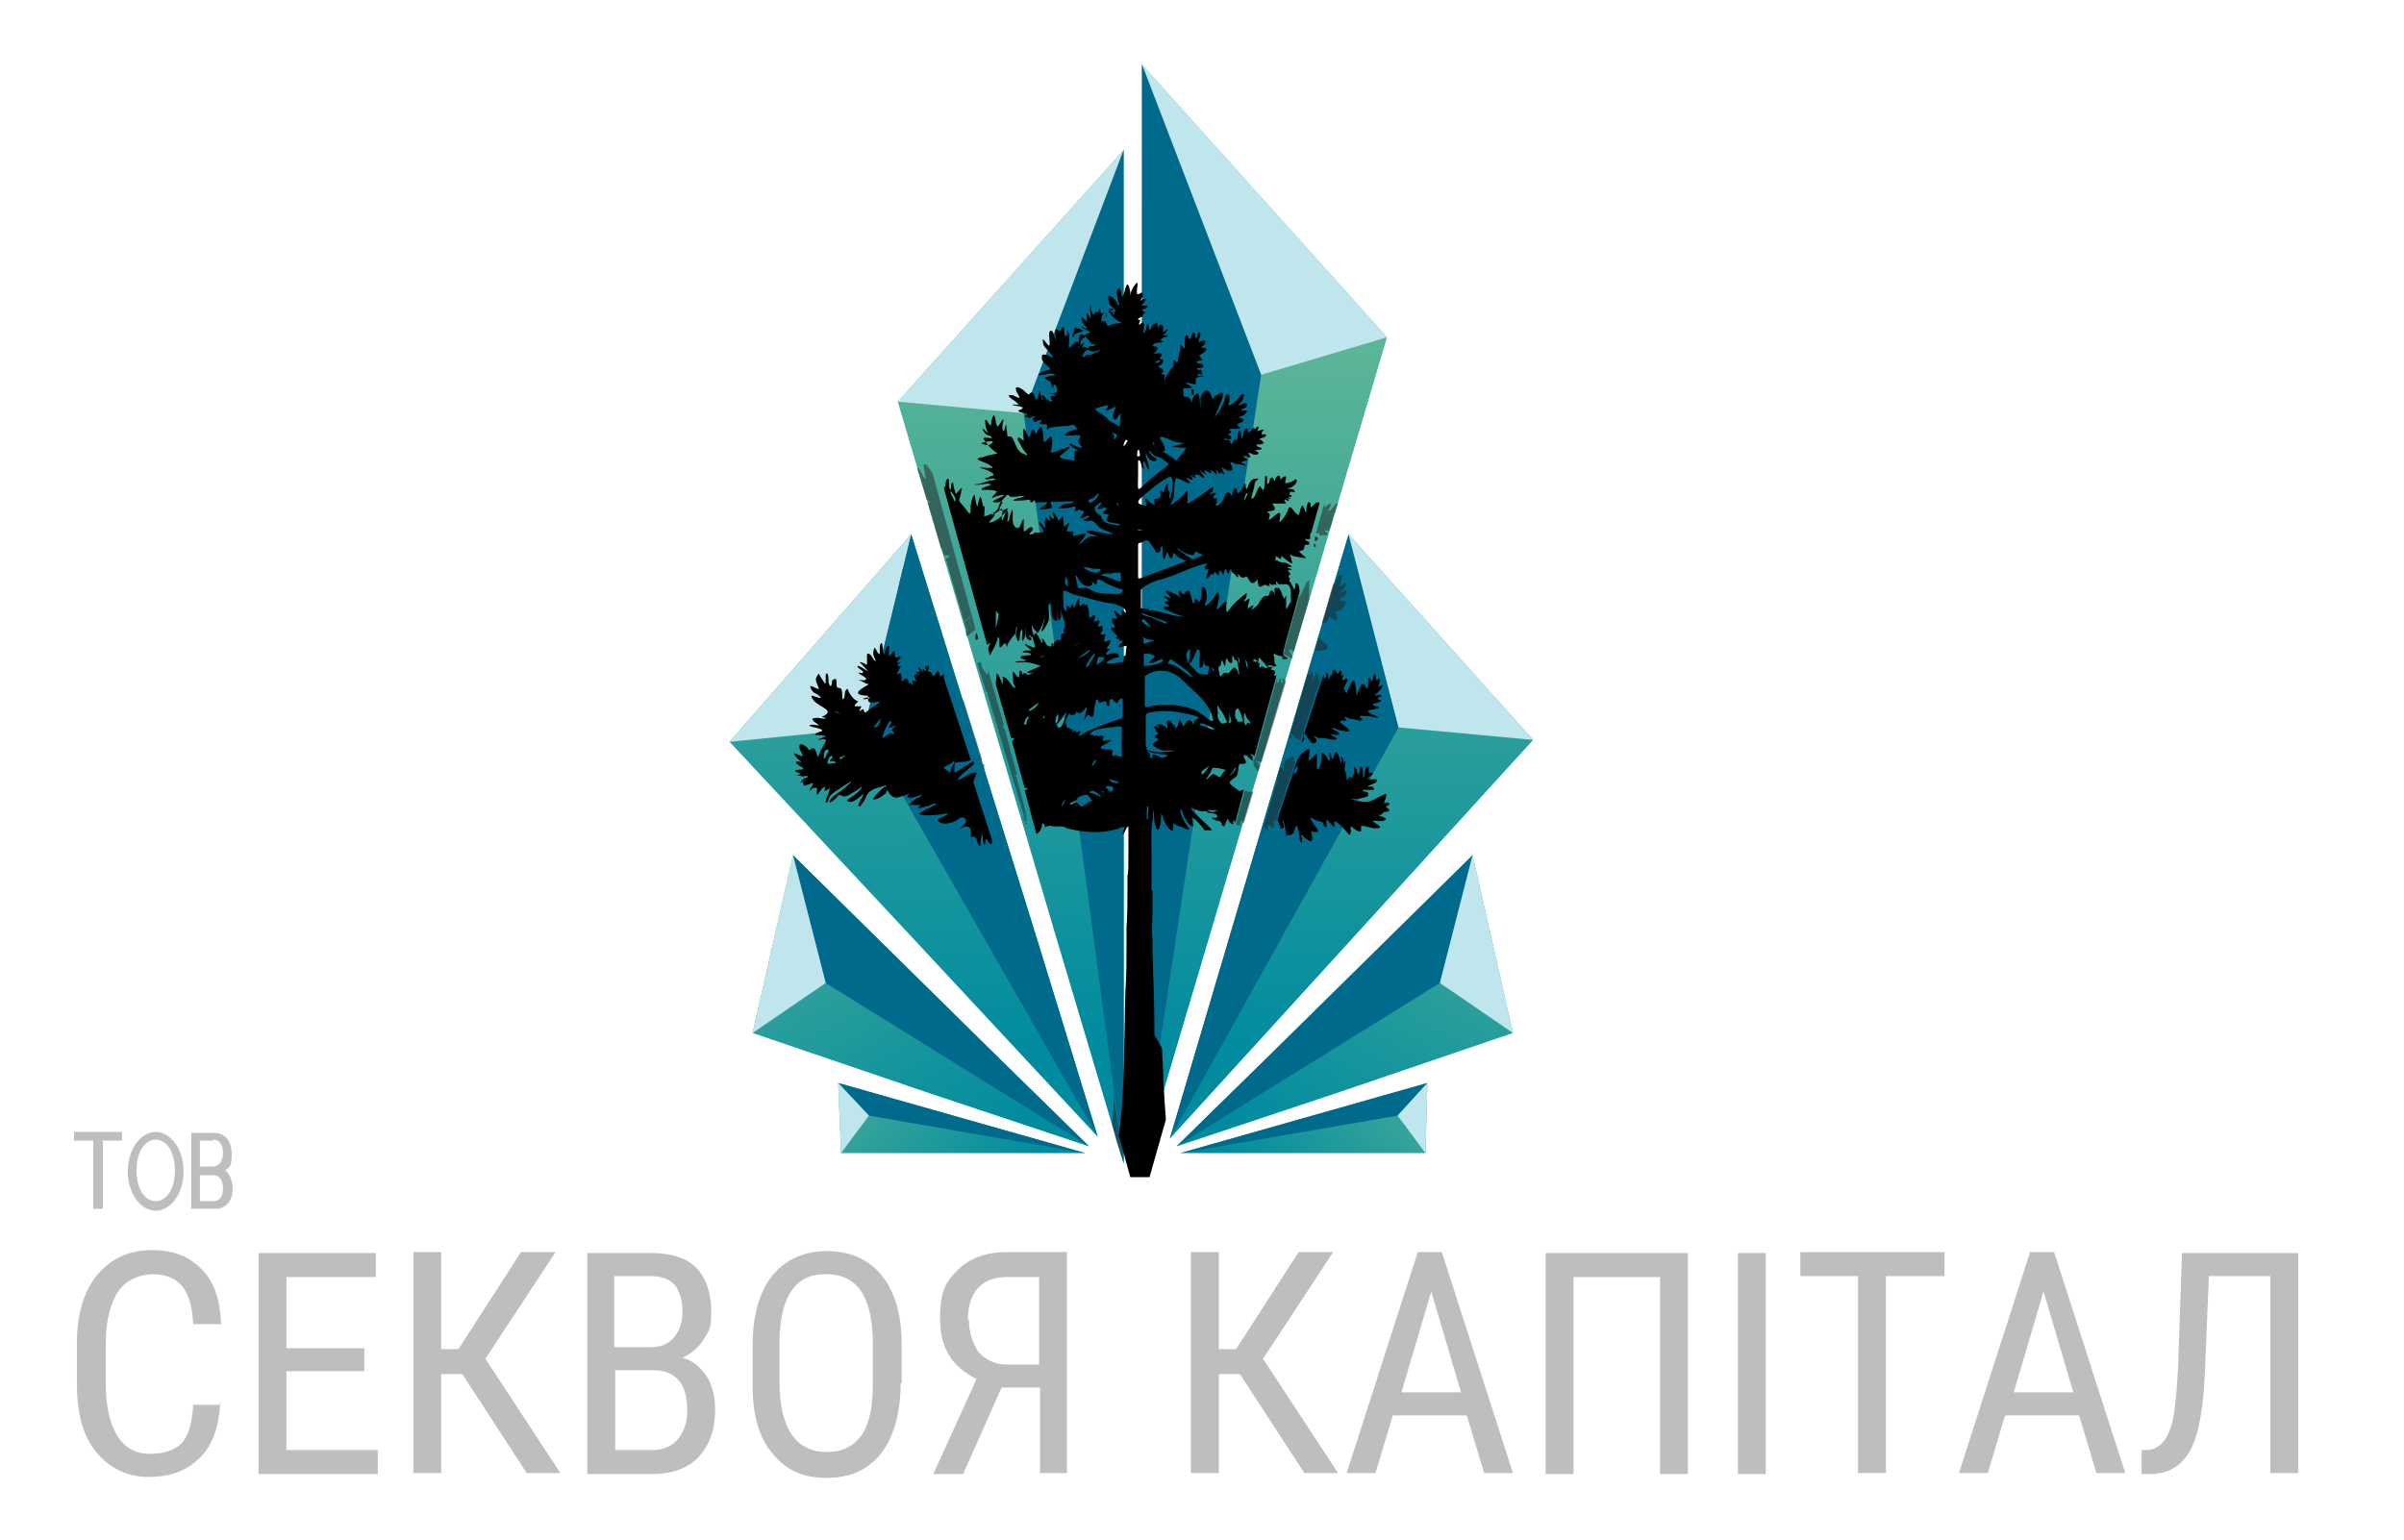 <?xml version="1.0" encoding="UTF-8"?>
<svg xmlns="http://www.w3.org/2000/svg" version="1.1" xmlns:xlink="http://www.w3.org/1999/xlink" viewBox="0 0 250.1 160.3">
  <defs>
    <style>
      .cls-1 {
        opacity: .5;
      }

      .cls-2 {
        fill: url(#linear-gradient-2);
      }

      .cls-3 {
        isolation: isolate;
        opacity: .5;
      }

      .cls-3, .cls-4 {
        fill: #231f20;
      }

      .cls-5 {
        fill: #006a8c;
      }

      .cls-6 {
        fill: none;
      }

      .cls-7 {
        fill: url(#linear-gradient-4);
      }

      .cls-8 {
        fill: #c0e6ed;
      }

      .cls-9 {
        fill: url(#linear-gradient-3);
      }

      .cls-10 {
        fill: url(#linear-gradient-5);
      }

      .cls-11 {
        fill: #bcbec0;
      }

      .cls-12 {
        fill: url(#linear-gradient-8);
      }

      .cls-13 {
        fill: url(#linear-gradient-7);
      }

      .cls-14 {
        fill: url(#linear-gradient-6);
      }

      .cls-15 {
        fill: url(#linear-gradient);
      }
    </style>
    <linearGradient id="linear-gradient" x1="131.6" y1="1083" x2="131.6" y2="969.9" gradientTransform="translate(0 -972.7)" gradientUnits="userSpaceOnUse">
      <stop offset="0" stop-color="#008b9f"/>
      <stop offset="1" stop-color="#8ccb92"/>
    </linearGradient>
    <linearGradient id="linear-gradient-2" x1="105.1" y1="1081.4" x2="105.1" y2="968.3" gradientTransform="translate(0 -972.7)" gradientUnits="userSpaceOnUse">
      <stop offset="0" stop-color="#008b9f"/>
      <stop offset="1" stop-color="#8ccb92"/>
    </linearGradient>
    <linearGradient id="linear-gradient-3" x1="95.2" y1="1083" x2="93.9" y2="969.9" gradientTransform="translate(0 -972.7)" gradientUnits="userSpaceOnUse">
      <stop offset="0" stop-color="#008b9f"/>
      <stop offset="1" stop-color="#8ccb92"/>
    </linearGradient>
    <linearGradient id="linear-gradient-4" x1="140.6" y1="1083" x2="140.6" y2="969.9" gradientTransform="translate(0 -972.7)" gradientUnits="userSpaceOnUse">
      <stop offset="0" stop-color="#008b9f"/>
      <stop offset="1" stop-color="#8ccb92"/>
    </linearGradient>
    <linearGradient id="linear-gradient-5" x1="-9.9" y1="1170.7" x2="-10.8" y2="1096.2" gradientTransform="translate(-446.7 -914.8) rotate(-28.3)" gradientUnits="userSpaceOnUse">
      <stop offset="0" stop-color="#008b9f"/>
      <stop offset="1" stop-color="#8ccb92"/>
    </linearGradient>
    <linearGradient id="linear-gradient-6" x1="-83.5" y1="1198.1" x2="-83.9" y2="1155.2" gradientTransform="translate(-713.4 -754.9) rotate(-46.9)" gradientUnits="userSpaceOnUse">
      <stop offset="0" stop-color="#008b9f"/>
      <stop offset="1" stop-color="#8ccb92"/>
    </linearGradient>
    <linearGradient id="linear-gradient-7" x1="1652.2" y1="2065.9" x2="1651.4" y2="1991.4" gradientTransform="translate(2570.4 -914.8) rotate(-151.7) scale(1 -1)" gradientUnits="userSpaceOnUse">
      <stop offset="0" stop-color="#008b9f"/>
      <stop offset="1" stop-color="#8ccb92"/>
    </linearGradient>
    <linearGradient id="linear-gradient-8" x1="1205.8" y1="2577.2" x2="1205.3" y2="2534.3" gradientTransform="translate(2837.2 -754.9) rotate(-133.1) scale(1 -1)" gradientUnits="userSpaceOnUse">
      <stop offset="0" stop-color="#008b9f"/>
      <stop offset="1" stop-color="#8ccb92"/>
    </linearGradient>
  </defs>
  <!-- Generator: Adobe Illustrator 28.6.0, SVG Export Plug-In . SVG Version: 1.2.0 Build 709)  -->
  <g>
    <g id="Layer_1">
      <g>
        <g>
          <path class="cls-11" d="M22.9,146c-.1,2.5-.8,4.4-2.1,5.7s-3,2-5.3,2-4.1-.9-5.5-2.6-2-4.1-2-7.1v-4.2c0-3,.7-5.4,2.1-7.1s3.3-2.6,5.7-2.6,3.9.7,5.2,2,1.9,3.2,2,5.7h-2.9c-.1-1.9-.5-3.2-1.2-4-.7-.8-1.7-1.2-3-1.2s-2.8.6-3.6,1.8-1.3,3-1.3,5.4v4.2c0,2.3.4,4.1,1.2,5.4s1.9,1.9,3.4,1.9,2.6-.4,3.3-1.1c.7-.8,1.1-2.1,1.2-4h2.9Z"/>
          <path class="cls-11" d="M37.9,142.7h-8.1v8.2h9.5v2.5h-12.4v-23h12.2v2.5h-9.3v7.4h8.1v2.5h0Z"/>
          <path class="cls-11" d="M48.1,143h-2.2v10.3h-2.9v-23h2.9v10.1h1.8l6.5-10.1h3.6l-7.3,11.1,7.8,11.9h-3.5s-6.7-10.3-6.7-10.3Z"/>
          <path class="cls-11" d="M61.1,153.4v-23h6.6c2.1,0,3.7.5,4.7,1.5s1.6,2.6,1.6,4.6-.3,2-.8,2.9c-.5.8-1.3,1.5-2.2,1.9,1.1.3,1.9,1,2.5,1.9s.9,2.2.9,3.5c0,2.1-.6,3.7-1.7,4.9s-2.8,1.8-4.8,1.8h-6.8ZM64,140.2h3.7c1,0,1.8-.3,2.4-1,.6-.7.9-1.6.9-2.7s-.3-2.2-.8-2.8c-.6-.6-1.4-.9-2.6-.9h-3.7v7.3h0ZM64,142.6v8.3h3.9c1.1,0,2-.4,2.6-1.1s1-1.7,1-3c0-2.8-1.2-4.2-3.5-4.2h-4,0Z"/>
          <path class="cls-11" d="M93.7,143.9c0,3.1-.7,5.6-2,7.3s-3.2,2.6-5.7,2.6-4.2-.8-5.6-2.5c-1.4-1.6-2.1-4-2.1-7v-4.3c0-3.1.7-5.5,2-7.2,1.4-1.7,3.3-2.6,5.7-2.6s4.3.8,5.7,2.5c1.4,1.7,2.1,4.1,2.1,7.1v4.2h0ZM90.8,139.8c0-2.4-.4-4.2-1.2-5.4-.8-1.2-2-1.8-3.7-1.8s-2.8.6-3.6,1.8c-.8,1.2-1.2,3-1.2,5.3v4.1c0,2.4.4,4.1,1.2,5.4.8,1.2,2,1.9,3.7,1.9s2.8-.6,3.6-1.7,1.2-2.9,1.2-5.2v-4.3h0Z"/>
          <path class="cls-11" d="M108.2,153.4v-9h-4l-4,9h-3.1l4.5-9.9c-2.5-1.2-3.8-3.2-3.8-6.2s.6-3.9,1.8-5.1c1.2-1.2,2.9-1.9,5.1-1.9h6.3v23h-2.9ZM100.8,137.3c0,1.4.4,2.5,1,3.4.7.8,1.7,1.3,2.9,1.3h3.4v-9.1h-3.4c-1.3,0-2.3.4-3,1.2-.7.8-1,1.9-1,3.3h0Z"/>
          <path class="cls-11" d="M129,143h-2.2v10.3h-2.9v-23h2.9v10.1h1.8l6.5-10.1h3.6l-7.3,11.1,7.8,11.9h-3.5l-6.7-10.3h0Z"/>
          <path class="cls-11" d="M152.7,147.3h-7.8l-1.8,6h-3l7.4-23h2.5l7.4,23h-3l-1.8-6h0ZM145.7,144.9h6.3l-3.1-10.5-3.1,10.5Z"/>
          <path class="cls-11" d="M175.6,153.4h-2.9v-20.5h-9v20.5h-2.9v-23h14.8v23Z"/>
          <path class="cls-11" d="M183.7,153.4h-2.9v-23h2.9v23Z"/>
          <path class="cls-11" d="M202.3,132.8h-6.1v20.5h-2.9v-20.5h-6v-2.5h15v2.5h0Z"/>
          <path class="cls-11" d="M216.4,147.3h-7.8l-1.8,6h-3l7.4-23h2.5l7.4,23h-3l-1.8-6ZM209.4,144.9h6.3l-3.1-10.5-3.1,10.5h0Z"/>
          <path class="cls-11" d="M239.1,130.3v23h-2.9v-20.5h-6.4l-.4,9.7c-.1,2.8-.4,5-.8,6.5s-1,2.6-1.8,3.3-1.8,1.1-3.1,1.1h-.9v-2.5h.5c.8,0,1.4-.4,1.8-.9s.8-1.4,1-2.5.4-2.9.5-5.3l.4-11.8h12.1,0Z"/>
        </g>
        <g>
          <path class="cls-11" d="M10.7,118.7v7.1h-1v-7.1h-2v-.9h5v.9h-2Z"/>
          <path class="cls-11" d="M16.2,126c-1.5,0-2.9-1.7-2.9-4.1s1.4-4.1,2.9-4.1,2.9,1.7,2.9,4.1-1.4,4.1-2.9,4.1ZM16.2,118.6c-1.2,0-2,1.4-2,3.2s.8,3.2,2,3.2,2-1.4,2-3.2-.8-3.2-2-3.2Z"/>
          <path class="cls-11" d="M22.5,125.8h-2.6v-7.9h2.4c1,0,1.8.7,1.8,2.2s-.3,1.4-.7,1.7c0,0,0,0,0,0,.4.2.8,1,.8,1.9,0,1.5-.9,2.1-1.8,2.1h0ZM22.2,118.7h-1.4v2.7c.5,0,.9,0,1.4,0s1-.5,1-1.4-.4-1.4-1-1.4ZM22.3,122.3h-1.5v2.7h1.4c.6,0,1-.4,1-1.3s-.4-1.4-1-1.4h0Z"/>
        </g>
      </g>
      <g>
        <polygon class="cls-15" points="118.8 98.2 118.8 6.7 144.3 35.1 125.6 98.2 118.8 121.1 118.8 98.2"/>
        <polygon class="cls-2" points="116.9 96.6 116.9 15.6 93.4 41.8 109.6 96.6 116.9 121.1 116.9 96.6"/>
        <polygon class="cls-9" points="108 98.1 94.8 55.6 75.9 77.2 95.5 98.2 114.2 118.3 108 98.1"/>
        <polygon class="cls-7" points="127.7 98.2 140.3 55.6 159.5 77 140.2 98.2 121.7 118.5 127.7 98.2"/>
        <g>
          <polygon class="cls-10" points="103.4 109.6 82.5 89 78.3 107.5 96.2 113.6 113.3 119.3 103.4 109.6"/>
          <polygon class="cls-5" points="82.5 89 85.9 102.3 113.3 119.3 103.4 109.6 82.5 89"/>
          <polygon class="cls-8" points="85.9 102.3 78.3 107.5 82.5 89 85.9 102.3"/>
        </g>
        <g>
          <polygon class="cls-14" points="87.2 112.7 87.5 120 97.3 120 112.9 120 87.2 112.7"/>
          <polygon class="cls-5" points="87.2 112.7 90.4 116.1 112.9 120 87.2 112.7"/>
          <polygon class="cls-8" points="90.4 116.1 87.5 120 87.2 112.7 90.4 116.1"/>
        </g>
        <g>
          <polygon class="cls-13" points="132.3 109.6 153.2 89 157.4 107.5 139.5 113.6 122.4 119.3 132.3 109.6"/>
          <polygon class="cls-5" points="153.2 89 149.8 102.3 122.4 119.3 132.3 109.6 153.2 89"/>
          <polygon class="cls-8" points="149.8 102.3 157.4 107.5 153.2 89 149.8 102.3"/>
        </g>
        <g>
          <polygon class="cls-12" points="148.5 112.7 148.3 120 138.4 120 122.8 120 148.5 112.7"/>
          <polygon class="cls-5" points="148.5 112.7 145.4 116.1 122.8 120 148.5 112.7"/>
          <polygon class="cls-8" points="145.4 116.1 148.3 120 148.5 112.7 145.4 116.1"/>
        </g>
        <path class="cls-6" d="M96.5,65v.3c.2,0,.3-.2.3-.3,0,0-.2,0-.3,0Z"/>
        <path class="cls-6" d="M98.9,69.9s0,0,0,0c-.2,0-.4.4-.4.6h0c.2,0,.4-.4.6-.4.1.4-.3.5-.3.8.1,0,.2-.2.4-.2,0,.2-.2.3-.3.5.1,0,.2,0,.3-.1,0,0,.4,0,.2.1,0,0-.3.2-.2.3h0c.1,0,.2-.1.3-.1-.1.3-.4.5-.5.8.2,0,.3,0,.5,0,0,.2-.2.3-.3.4.6-.4.4-.3.8.1,0,0,0-.2,0-.3l-2-6.4c0,0-.1,0-.2,0,0,0,.1-.2.1-.3l-.2-.6c0,0-.2,0-.2.1-.1,0-.2.2-.4.2,0-.2.2-.4.2-.6-.1,0-.2,0-.2.1-.1.1-.3.2-.5.3l1.6,4.7c.2-.2.4-.3.6-.3h0Z"/>
        <path class="cls-6" d="M96.3,63.4c0-.3.5-.5.5-.7-.4.3-.7.3-.9.3l.5,1.6c.3-.2.3-.6.5-.9.2-.5-.4-.2-.6-.3h0Z"/>
        <path class="cls-6" d="M86.1,78c-.4,0-.4.5-.4.8,0,0,0,0,0,.1.2-.2.3-.5.5-.8,0,0,0-.2-.1-.2h0Z"/>
        <path class="cls-6" d="M86.5,79c0,0-.2,0-.2,0,0-.2.4-.3.3-.5,0,0-.1,0-.2,0-.2.2-.3.4-.3.7,0,.2.6,0,.7,0,.2,0,.2,0,.1-.2,0-.2-.2-.2-.4-.1h0Z"/>
        <path class="cls-6" d="M86.8,74c.2.2.4.2.6.3,0-.2-.4-.4-.6-.3Z"/>
        <path class="cls-6" d="M87.3,78.8s0,0-.1,0c0,0,0,.1.1.2.2,0,.4-.3.6-.4-.2,0-.4.1-.6.2,0,0,0,0,0,0h0Z"/>
        <path class="cls-6" d="M96.4,52.1v.2c.2,0,.3.1.4,0-.1,0-.2-.2-.4-.3h0Z"/>
        <path class="cls-6" d="M115.5,32.4c.1.1.3.2.2.4,0,0,0,0,0,0,.4-.1-.2-.5,0-.7,0,0,0,0-.2,0,0,0,0,0,0,0-.1,0-.3,0-.3.1,0,.1.1.2.2.3h0Z"/>
        <path class="cls-6" d="M98,57.1s0,0-.1,0h0c0,.1,0,0,0,0Z"/>
        <path class="cls-6" d="M100.6,66.3l.9,2.9s0,0,0-.1c0-.2.5-.3.4,0,0,.4.3.7.5,1,0,0,.1,0,.2,0,0-.1,0-.2,0-.4l-.9-3.1c-.2.3-.5,0-.3-.3,0-.1.1-.2.1-.3v-.3c-.3.2-.5.4-.7.5,0,0-.2.1-.3.2h0Z"/>
        <path class="cls-6" d="M98.6,57.8c-.1,0-.2,0-.4,0,0,0-.1,0-.2,0v.4c.2-.2.4-.3.5-.4h0Z"/>
        <path class="cls-6" d="M99.4,65.2s0,0-.1.1c0,0,.1,0,.1,0,.3-.1.6-.3.8-.5v-.2c-.3.2-.6.4-.9.5h0Z"/>
        <path class="cls-6" d="M100.6,65.4c0,0,0,0,0,0,0,0,0,0-.1,0v.3c.1-.1.1-.2.2-.3Z"/>
        <path class="cls-6" d="M98.3,58.4v.2c.1,0,.2,0,.2-.1,0,0-.1,0-.2,0h0Z"/>
        <path class="cls-6" d="M100.9,64.2c-.3.2-.5.4-.7.6v.2c.2-.1.3-.2.5-.4,0-.1.3-.2.3-.3h0Z"/>
        <path class="cls-6" d="M106.4,75.5c.1,0,.2,0,.3,0,0-.4,0-.4.3-.8-.5,0-.5.5-.6.8h0Z"/>
        <path class="cls-6" d="M111.1,34.4c0,0-.1.7-.1.8.1-.1,0-.4.1-.6h0c0,0,0-.2,0-.2h0Z"/>
        <path class="cls-6" d="M103.2,45.9c-.4,0-.8.1-1.1.2.2.1.5,0,.7.2.2,0,.7-.3.4-.4Z"/>
        <path class="cls-6" d="M98.9,51.2c-.1.2.3.8.4,1.1,0,0,.2,0,.2,0s0-.1,0-.2c-.2-.3-.3-.6-.5-.8Z"/>
        <path class="cls-6" d="M126.8,40.9c0,0-.1.1-.1.2,0,0,0,.1,0,.2.1,0,.1-.3,0-.4h0Z"/>
        <path class="cls-6" d="M124,41.1c.1,0,.1-.2.1-.3,0-.1,0-.3-.2-.3-.2,0-.1.2,0,.4,0,0,0,.2.1.2h0Z"/>
        <path class="cls-6" d="M108.2,68.4c.2,0,.4-.1.6-.2-.2,0-.4,0-.6.2Z"/>
        <path class="cls-6" d="M108.6,74.5c0,0-.2.2-.1.3.1,0,.2-.2.2-.3,0,0,0,0-.1,0Z"/>
        <path class="cls-6" d="M101.2,79.1h0c0,0,0,0,0,0,0,0,0,0,0,0h0Z"/>
        <path class="cls-6" d="M106.9,74.1c.5,0,.9-.5,1.2-.9,0,0,0,0,0,0-.3.2-1,.7-1.2,1h0Z"/>
        <path class="cls-6" d="M106.4,85c0,0,0,.3.1.4.2,0,0-.4-.1-.4Z"/>
        <path class="cls-6" d="M106.9,85.1c-.1-.2-.3-.7-.4-.7,0,0,0,0,0,0,.1.3.2.6.3.9,0,.1-.1.3-.2.3-.1,0-.2,0-.3-.2l9.3,31.5c0,0,0-.1,0-.2l-8.8-31.7h0Z"/>
        <path class="cls-6" d="M98.8,80.4s0,0,0-.1c-.1-.4.3-.8.4-1.2-.2,0-.3.2-.5.3-.9.6-.7.3,0,.9h0Z"/>
        <path class="cls-6" d="M102.3,81.5s0,0,0,0c.1-.1.1-.3.1-.5,0,0,0,0,0,0-.8.3-.1.2-.1.5h0Z"/>
        <path class="cls-6" d="M92.6,75.8c0-.2.4-.8,0-.5-.4.5-.6,1.1-.7,1.7.4,0,.6-.7,1.1-.4,0,0,.1,0,.2,0,0,0,0-.1-.1-.1-.4-.2.2-.4.3-.6-.2,0-.4.1-.5.2-.2,0-.2,0-.2-.1h0Z"/>
        <path class="cls-6" d="M104.4,86.8c0,.1,0,.6-.2.3-.2-.3-.2-.6-.3-.9-.1.3-.1.6,0,.9l10.3,31.1-9.7-31.5h0c0,0,0,0,0,0h0Z"/>
        <path class="cls-6" d="M90.9,75.5c0,0,0,.1.1.2.3-.1.4-.4.5-.7,0,0,0,0,0-.1-.2.2-.4.4-.6.6Z"/>
        <path class="cls-6" d="M104,80.8c-.2-.5-.2-.4-.5,0,.2,0,.4.2.5,0Z"/>
        <path class="cls-6" d="M100.6,72.9c0,0,0,.2,0,.2.1,0,.2-.3.3-.4-.2,0-.4,0-.4.2h0Z"/>
        <path class="cls-6" d="M89.8,72.6c0,0,0,0,.2,0,.1,0,.5,0,.6-.2-.1,0-.7,0-.8.1h0Z"/>
        <path class="cls-6" d="M136.8,55.6c0,0,0,.1,0,.1h0c0-.1,0-.1-.1-.1h0Z"/>
        <path class="cls-6" d="M131.9,77.2c.1,0,1-.2.7-.4,0,0-.2,0-.2,0,0,.2-.4.2-.5.3h0c0,0,0,0,0,0Z"/>
        <path class="cls-6" d="M134.3,67.7c0,0-.1-.2-.2,0,0,.3.3.5.4.8l.2-.6c-.1,0-.2-.1-.3-.2h0Z"/>
        <path class="cls-6" d="M136,57.1c0,.8-1.2,0,0,1,.6.5-.8,0-1,0-.2,0-.4,0-.5-.2,0,0,0,0,0,0,0,.1.1.2.1.3,0,.1.3.7,0,.6-.3-.1-.6-.3-.8-.6-.1,0-.2,0-.2,0-.1.6-.6-.3-.6,0,0,.1,0,.3,0,.4h0c.2,0,0-.2.3,0,.2.2.5,0,.8.2.2.1.5.2.6.4-.2,0-.4,0-.5,0,.1.2.4.2.5.3-.1.1-.3,0-.4,0,0,.1.5.4.2.5-.2,0-.2,0-.1.3.2.3-.1,0,0,.3,0,0,.5,1.3.6.9,0-.2,0-.5.1-.6.2,0,.3.5.4.9l1.4-5c-.2,0-.5-.1-.5.2h0Z"/>
        <path class="cls-6" d="M136.2,56.3c0,.1.1.1.2.2s.2,0,.2.1v-.3c-.1,0-.3,0-.4,0h0Z"/>
        <path class="cls-6" d="M131.2,79.1c-.3,0-.5,0-.8-.2v.2c.2.2.4.4.6.7,0,0,0,0,0,0l.2-.7h0Z"/>
        <path class="cls-6" d="M131.8,77.2h0c0,0,0,0,0,0,0,0,0,0,0,0Z"/>
        <path class="cls-6" d="M133.4,68s0,0,0,0h0s0,0,0,0Z"/>
        <path class="cls-6" d="M132.8,70.9c0,0,.1-.2.2,0,0,0,0,0,0,0,0-.2,0-.4.2-.5,0,.2,0,.4.2.5.1-.2,0-.3,0-.5.2,0,.2.2.4.3l.7-2.3c-.4,0-.6-.4-1-.4h0c.1.2.4.3.6.4,0,.1,0,.2-.1.2-.2,0-.4,0-.6,0l-.5,2s0,0,.1,0c0,.2-.1.3-.1.4h0Z"/>
        <path class="cls-6" d="M128.3,85.6c0,.1,0,.3,0,.4-.2,0-.4-.3-.5-.5-.1-.3-.3.7-.5.7,0,0-.1-.2-.2-.3-.1-.2-.2-.3-.5-.3-.2,0-.5-.2-.6-.3.1,0,.3,0,.5,0,.3,0,0-.4-.1-.4-.3,0-.7,0-.9-.3,0,0-.1,0-.1,0-.5.2-1-.3-1.5-.3.1.2.4.4.5.6.2.2.4.4.6.6.4.4.8.7,1.1,1.1-.3,0-.5,0-.8,0-.3-.5-.9-1-1.2-1.3-.3-.2.1.8,0,.9-.5,0-.8-.6-.9-1-.1-.2-.2-.8-.4-.8,0,.7.4,1.3.8,1.9,0,0,.2.2.1.2-.3,0-.7-.2-1-.3-.2,0-.4-.1-.5-.3-.2-.2,0,.7-.2.8-.6-.4-.9-1.1-1.1-1.7,0,0,0-.1-.1-.2,0,.6,0,1.1-.2,1.6,0,.2-.2.2-.3,0-.2-.6-.2-1.3-.3-1.9-.1.3,0,.8-.1,1.1-.2,1.2,0,2.5-.1,3.7h0c0,1,0,2.4,0,3.4,0,.2,0,.2.1.2,0,.1,0,.3,0,.4,0,.3,0,.6,0,.9,0,.2,0,.4,0,.6,0,1.1,0,2.1,0,3.2h0c0,.4,0,.7,0,1.1,0,0,0,.1,0,.2,0,2.9,0,5.8.2,8.6,0,2.4.2,4.9.4,7.4l8.1-29.3c-.1-.2-.2-.3-.2-.2h0Z"/>
        <path class="cls-6" d="M130.3,82.4c.2-.2.3-.5.5-.8.2-.3.4.2.6.2,0-.6-.2-1.1-.5-1.5l-.6,2.1s0,0,0,0h0Z"/>
        <path class="cls-6" d="M132.8,81.4c0-.2.1-.4,0-.6l-.2.7c0,0,.1,0,.1-.1h0Z"/>
        <path class="cls-6" d="M132.6,68.3c-.1,0-.2,0-.2.1,0,.3,0,.6.1.8,0,0,.1.2.2.3-.2,0-.4,0-.5.2,0,0,0,.1,0,.2.5,0,.5.2.2.6,0,0,.2,0,.3,0l.5-2c-.3,0-.5,0-.8-.2h0Z"/>
        <polygon class="cls-6" points="118.8 121.1 119 120.7 118.9 120.7 118.8 121.1"/>
        <polygon class="cls-6" points="116.9 121.1 116.8 120.7 116.8 120.7 116.9 121.1"/>
        <path class="cls-6" d="M129.5,82.3c.1,0,.3,0,.4.1.1,0,.2.2.4,0l.6-2.1c-.2-.3-.4-.6-.6-.8l-.8,2.7Z"/>
        <path class="cls-6" d="M134.3,76.3c0,.3.2.5.2.8-.1,0-.3,0-.4-.1l-.9,2.9c.1,0,.1.2.3.4,0,0,0,0,0-.1,0-.4.1-1.1.6-1.2.2.2.2-.3.5-.2,0,.2-.1.4,0,.6,0,0,0,0,0,0l.7-2.1c-.5,0-.9-.5-1.1-.8h0Z"/>
        <path class="cls-6" d="M130.3,78.7c0,0-.1,0-.2,0,0,.1.2.2.2.2,0,0,0,0,.1,0v-.2s-.1,0-.2-.1Z"/>
        <path class="cls-6" d="M129.7,78.9c0,0-.2-.1-.3,0,0,.1,0,.3.1.4.3.4,0,.4-.4.5-.3-.2,0,1.1-.6,1.4-.1.1-.3.3-.5.4-.4.2.7.8.9,1,0,0,.1,0,.2,0,0,0,.2-.1.3-.1l.8-2.7c-.2-.2-.4-.4-.6-.6h0Z"/>
        <path class="cls-6" d="M101.8,81c.2-.1.4-.2.6-.3,0,0,.1,0,.2,0l-.2-.6c-.2,0-.4,0-.3-.3,0,0,.1-.1.2-.2v-.4c-.4.1-.6.3-.9.5l.5,1.4h0Z"/>
        <path class="cls-6" d="M102.7,78.8c-.2.1-.4.2-.6.3v.4c.3-.2.6-.4.6-.7h0Z"/>
        <path class="cls-6" d="M102.5,72c0,0-.1,0-.2,0h0c0,0,.1,0,.1,0Z"/>
        <path class="cls-6" d="M104.1,75.4c0,0,0,.2,0,.3,0,0,0,0,.1,0v-.4c-.2,0-.2,0-.2.2h0Z"/>
        <path class="cls-6" d="M105.3,80.6h0c0,0,.2,0,.3,0h0c-.2,0-.5,0-.8,0,.1,0,.3,0,.4,0h0Z"/>
        <path class="cls-6" d="M103.6,79.5c-.2,0-.4.2-.6.3,0,0-.4.1-.6.1l.2.6c.4-.2.9-.6,1.1-1h0Z"/>
        <path class="cls-6" d="M98.4,70.7s0,0,0,0h0s0,0,0,0Z"/>
        <path class="cls-6" d="M101.1,79.1c-.4.2-.9.2-1.3.2-.1,0-.4,0-.4.2,0,.3,0,.5,0,.8,0,.4,1.1-.5,1.2-.6.1-.1.6-.3.7-.5h0c0,0,0,0,0,0h0Z"/>
        <path class="cls-6" d="M101.1,79.8c-.5.5-1.1.9-1.4,1.4.6-.2,1.1-.8,1.9-.8,0,0,.1,0,.1.1-.1.2-.2.5-.3.7h0c.1,0,.2,0,.2,0,.1,0,.2-.2.3-.3l-.5-1.4c-.1,0-.2.2-.3.2h0Z"/>
        <path class="cls-6" d="M116.3,101.4c0-1.4,0-2.7.1-4.1,0-.3,0-.6,0-.9,0-.4,0-.7,0-1.1,0,0,0,0,0-.2,0-1.3,0-2.6.1-3.9,0-.1,0-.3,0-.4,0,0,0,0,0-.1,0,0,0-.1,0-.2,0-.3,0-.5,0-.8.1-.2,0-.8.1-2.5h0c0-.9,0-1.8,0-2.6-.3.1-.3.6-.6.8,0,0,0,0,0-.1.3-1,.1-.6-.7-.4-1.7.5-3.4.3-5.1-.1-.3-.2-.6-.2-.9-.2-.2,0-.3,0-.5,0-.3,0-.6,0-.9.1,0-.2,0-.4-.2-.4s-.1.1-.1.2c0,.3-.2.6-.4.8,0,0-.1,0-.2,0l8.8,31.7c.6-5.1.4-10.3.7-15.4h0Z"/>
        <path class="cls-6" d="M105.9,80.3s-.1,0-.1,0c0,0-.1,0-.2,0h0c.1.1.3,0,.3-.1h0Z"/>
        <path class="cls-6" d="M138.3,55.6v-.3c0,0-.2,0-.4,0,0,.1.2.2.4.3h0Z"/>
        <path class="cls-6" d="M137.2,55.7c-.1,0-.2,0-.4,0h0c0,.2.1.2.2.3,0,0,.2.1.1.2,0,.2-.3.2-.4.2v.3c0,0,0,0,0,0,.1,0,.3.3,0,.3s-.1,0-.2,0l-1.4,5c0,.1,0,.2,0,.3.3-.6.5-1.3.9-1.8,0,0,0,.1,0,.2,0,.6,0,1.2,0,1.8l2-6.6s0,0-.1,0c-.3,0-.6,0-.8,0h0Z"/>
        <path class="cls-6" d="M138.4,55h0c0,0,0,0-.1,0,0,0,0,0,0,0Z"/>
        <path class="cls-6" d="M136.5,64.6c.9.6,1.3.7,0,1.1,0,0-.1,0,0,.1.2.1.4.3.7.5l.4-1.5c-.4,0-.8-.3-1.1-.2h0Z"/>
        <path class="cls-6" d="M138.9,53.5v-.2c0,0,0,.1,0,.2,0,0,0,0,0,0Z"/>
        <path class="cls-6" d="M103.4,69.6c.2-.2,0-.6,0-.8.4,0,.5.4.8.7.1.1.3.5.5.5,0,0,0-.1,0-.2-.2-.2-.2-.5-.2-.8,0-.2,0-.5,0-.7.2.2.3.5.6.6.2-.2,0-.5.1-.7.3,0,.2.3.3.4.4-.4.3,0,.7,0,.1,0,.4,0,.5-.2-.2,0-.5,0-.7,0,0,0,0,0,0-.1.5-.2.9-.4,1.4-.6-.6-.2-1.2-.4-1.8-.4-.3,0-.7,0-.9,0,.4-.2.8,0,1.2-.2-.1,0-.6,0-.6-.3,0-.2.6-.1.8-.2.1,0,.4,0,.2-.2-.3,0-.5-.1-.8-.1,0,0,0,0,0,0,0-.2.3-.2.4-.2.1,0,.3,0,.5,0-.2-.2-.6-.3-.7-.7.4,0,.7.4,1.1.4,0-.2-.4-1.3-.2-1.3.1,0,.1-.1.2-.2,0-.1,0-.1.1,0,.2.3.3.6.5.8,0,0,0,.2.1.2,0-.1,0-.3,0-.4,0-.3.5.6.5.6,0,.1.5.4.5.1,0-.1,0-.2,0-.3.1,0,.1.3.2.4,0,0,0-.2,0-.3,0-.3.3-.4.6-.4.5,0-.2-.6.5-.7,0,0,.1,0,.1,0-.1-.1-.2-.3-.1-.4.4-.7-.1-1.2-.3-1.9,0,0,0-.2,0-.3-.1.3,0,.8-.1,1.1-.1.1-.2,0-.2,0,0-.4,0-.9-.1-1.3,0,0,0,0,0-.1,0,0,0,0,0,.1,0,.5,0,.9,0,1.4,0,.1-.1.2-.2.1-.6-.4-.3-1.2-.5-1.8-.1,0-.2.2-.2.3,0,.5.1,1,0,1.5-.2.3-.3.9-.7,1.1-.1,0,0-.2,0-.2,0-.4.4-.9.3-1.3-.1.5-.3,1.1-.6,1.5-.1.2-.1.2-.3,0-.2-.2-.4-.4-.4-.7,0,0,0,0,0,0-.2.1,0,.4,0,.6,0,.2.2.5.2.7,0,0-.2,0-.3,0,0,0-.1-.1-.2-.2,0,.2.2.2.2.4,0,.3-.4,0-.4,0-.3-.3,0-.8-.2-1.2,0,.1,0,.3,0,.5,0,.3-.1.7-.3.9-.3-.2,0-1-.1-1.2-.2.3-.1.8-.3,1.2,0,0-.1,0-.1,0-.4-.8,0-.8-.1-1.5-.2.3,0,.7-.3.9-.3.3-.4.7-.7,1v.2c-.2,0,0-.8-.6,0-.4.3-.1-.9-.3-1,0,0-.1,0-.1.1-.1.7-.5,1.2-.8,1.8,0,0,0,0,0,0l.9,3.1c.1-1.1,0-1.6.7,0h0Z"/>
        <path class="cls-6" d="M104.4,75.4c.1-.1.1-.2,0-.2-.1,0-.2,0-.2,0v.4c.2,0,.2-.1.3-.2h0Z"/>
        <path class="cls-6" d="M101.7,65.5c0,0,.1-.2.1-.3-.1,0-.2.2-.3.2v.3c.1,0,.2-.2.2-.3h0Z"/>
        <path class="cls-6" d="M112.1,68.5h0c.3-.2,1.2-.7,1.2-.9-.4.2-.7.5-1,.7,0,0-.2.1-.2.2Z"/>
        <path class="cls-6" d="M129.8,51.4c-.1,0-.3.6-.3.8.2-.2.2-.5.4-.7h0c0,0,0,0,0,0Z"/>
        <path class="cls-6" d="M131.7,69.4c-.2-.4-.5-.6-.8-1,0,.2-.3.5,0,.6,0,0,0,0,0,0,.1.2,0,.3,0,.5.6-.5.5.1.8,0,.1-.2.2-.2.4-.1.2,0-.1-.4-.6,0h0Z"/>
        <path class="cls-6" d="M129.8,69.2c0-.3,0-.6-.3-.8,0,0,0,0,0,0,0,.3,0,.6.2.9,0,0,0-.1,0-.2h0Z"/>
        <path class="cls-6" d="M122.6,57.4c.5.3.9.7,1.4.9.4,0,.7-.2,1-.4,0,0,0,0,0-.1-.3,0-.7-.5-.8-.2,0,.3-.4.2-.6.2-.4,0-.7-.3-1-.5,0,0-.2-.1-.2,0,0,.1.1.2.2.2h0Z"/>
        <path class="cls-6" d="M130.3,68.6c0,0,0,.2,0,.3,0,0,.2,0,.3,0,0-.1-.2-.3-.4-.2Z"/>
        <path class="cls-6" d="M120.6,37.5c-.2,0-.4.1-.4.3.1,0,.8-.2.4-.3Z"/>
        <path class="cls-6" d="M121.5,51.7c.1,0,.1,0,.1-.2.1-.4.1-.8.2-1.2,0-.3,0-1.1-.5-.8-1,.6-1.9,1.5-2.9,2.2-.1.1-.3.3-.1.5,0,0,.9.4.8.1-.1,0-.4-.7,0-.6.2.2.4.5.7.6.3,0,.2-.1.1-.3,0-.2.1-.3.3-.3.5,0,.4-.4.3-.8,0-.2.1,0,.2,0,.1,0,.1,0,.2,0,.1-.2.2-.7.4-.8,0,.2,0,.5,0,.7h0c0,.2,0,.6,0,.7h0Z"/>
        <path class="cls-6" d="M118.4,47.5c.3,0,.3,0,.2-.3,0-.1,0-.4-.2-.4-.1.1-.1.4-.2.6,0,0,0,.2.1.2h0Z"/>
        <path class="cls-6" d="M129.5,74.2c-.1.2,0,.4-.1.6,0,0,0,.9.3.6,0,0,.1-.2.2-.2,0,0,.1,0,.2,0,0-.2-.3-.4-.4-.6-.1-.2,0-.4-.2-.5h0Z"/>
        <path class="cls-6" d="M120.7,47.1c.5.1.9.4,1.3.8.2.1.2.2.3,0,.3-.4.7-.7.9-1.2-.2,0-.4,0-.6,0-.3,0-.7,0-.9-.2,0,0,0,0,.1,0,.4,0,.9-.2,1.3-.3,0,0,0,0,.1,0,0,0-.2,0-.3,0-.4,0-.7,0-1.1-.2-.2,0-1.6-.7-1.3-.3.1.3.9,1.6.1,1.4-.3-.1-.6-.4-.8-.7,0,0-.1-.2-.2-.3,0,.5.5.9,1,1h0Z"/>
        <path class="cls-6" d="M128.6,79.8c-.2.2-.4.5-.5.7,0,0,0,0,0,0,.4,0,.6-.5.7-.8,0,0,0,0,0,0,0,0-.1,0-.1,0h0Z"/>
        <path class="cls-6" d="M126.9,73.8c0-.1-.1-.3-.2-.4,0,.3,0,.5,0,.8h0c0,.5.1.8.4,1.1,0,0,.1,0,.1,0,.1,0,.5,0,.4-.3-.2-.4-.4-.8-.7-1.2h0Z"/>
        <path class="cls-6" d="M128.7,73.7c-.1,0-.3.2-.3.4,0,.3-.1.7.2.8,0,0,.1,0,0,.2,0,0,0,0,0,0,.2,0,.1-.2.4,0,.3,0,.1-.3,0-.5-.1-.3-.2-.6-.4-.9h0Z"/>
        <path class="cls-6" d="M126.3,79.7c-.1,0-.1,0-.2.1,0,.3-.3.7-.5.9,0,0-.1.1-.1.2.2,0,.3-.2.4-.3.3-.3.5-.1.8,0,.1,0,.2.1.3,0,.2-.2.3-.4.5-.7,0-.1,0-.2,0-.2-.4,0-.8-.1-1.1-.2h0Z"/>
        <path class="cls-6" d="M125.8,79.7s0,0,0,0c-.2.2-.5.4-.8.6,0,0,0,.2.1.3.3-.2.5-.6.7-.8,0,0,0,0,0,0h0Z"/>
        <path class="cls-6" d="M126.4,75.9c-.4-.3-.8-.4-1.2-.6-.1,0-.2-.1-.4,0,0,0,0,0,0,0,.4.2.7.3,1.1.4.1,0,.2.1.4,0h0Z"/>
        <path class="cls-6" d="M125.6,84.3c.2.2.6.1.8.2.1,0,.3,0,.4,0-.3-.1-.6,0-.9-.1-.1,0-.2,0-.3,0h0Z"/>
        <path class="cls-6" d="M118.4,49.4c0,2.1-.3,1.8,1.6.2.5-.4,1-.8,1.5-1.2.1,0,.1-.1,0-.2-.3-.2-.6-.5-.9-.6-.4,0-.7-.3-.9-.6,0,0-.1-.1-.2-.1.1.3.4.6.6.7.1,0,.2,0,.2.3-.2.3-.8-.1-.9-.4,0,0-.1-.3-.2-.3-.1.2.5,1.5.3,1.7-.2-.2-.3-.8-.5-.9-.1.3.1.6,0,.8-.1,0-.2-.1-.2-.2-.1-.2-.1-.5-.3-.7-.1,0-.2,0-.2.2,0,.4,0,.9,0,1.3h0Z"/>
        <path class="cls-6" d="M128.3,69.4c.2.1.3.3.3.5,0,0,0,.2.1.2s0-.2,0-.3c0-.2,0-1.2-.3-1.2-.1,0-.2-.1-.2-.2,0,0,0-.2-.2-.3,0,.2,0,.4,0,.6,0,.1,0,.2-.1.2-.3,0-.3-.3-.5-.5-.2.2,0,.6-.2.8-.1-.2-.1-.4-.3-.6,0,.2,0,.4-.2.6-.3.1,0,.8,0,1,0,.2.2,0,.2,0,0-.2.2-.2.4-.3.4-.1.6-.8.8-.6h0Z"/>
        <path class="cls-6" d="M127.9,74s0,0,0,0c0,0,0,0,0,0,0,.3,0,.7,0,1,0,0,0,.1.1.2,0,0,.2-.2.2-.3,0-.3-.1-.7-.2-1Z"/>
        <path class="cls-6" d="M128.8,68.4s0,0,0,0c0,.2,0,.4.2.5,0-.2,0-.5-.2-.6Z"/>
        <path class="cls-6" d="M119.6,65.3h0c0-.2-.4-.6-.6-.8-.1-.1-.3-.1-.4,0,.1.4.5.5.9.7Z"/>
        <path class="cls-6" d="M119.9,78.5c.9.3.6.6,1.4.2.2-.2-.4-.2-.5-.2-.5,0-.9-.1-1.4-.3-.1,0-.1,0-.1,0,0,.3,0,.5.1.8.1-.2,0-.4,0-.5,0,0,0-.2,0-.2.3.1,0,.5.2.6,0-.1,0-.5.2-.4h0Z"/>
        <path class="cls-6" d="M119.4,83.9c-.2,0,0,.6-.1.7h0v.6c.1.2.2-.1.2-.2,0-.2.1-1.2,0-1.2h0Z"/>
        <path class="cls-6" d="M129,85.5c-.1.1,0,.7-.3.5,0,0-.1-.1-.2-.2l-8.1,29.3c0,.1,0,.2,0,.3l8.8-29.6c-.1-.1-.2-.2-.3-.3h0Z"/>
        <path class="cls-6" d="M120.8,78c.5,0,1,0,1.4-.2-.4,0-.7,0-1.1,0-.4,0-.7-.2-1-.4-.4-.3.2-.5.4-.7,0-.1-.2-.2-.3-.2-.3-.2.6-.3.2-.6-.2-.1,0-.1-.3-.4,0,0-.1-.1,0-.2,0,0,.1,0,.2,0,.1.1.3.2.4.3-.1-.2-.2-.3-.3-.5.1,0,.2-.1.4,0,.2.1.4.2.6.4,0,0,0,0,.1,0,.1-.2-.2-.7,0-.8.3,0,.4.3.6.5,0,0,0,0,0,0,.2-.2,0,.3.2.3.2-.2.2-.6.4-.9.3.2.3.5.4.7.2-.2.3-.8.7-.6.2,0,.2.3.4.4,0-.3.1-.5.4-.6.6-.4-2.7-.9-2.9-.8-.8,0-1.5,0-2.3.2-.2,0-.2,0-.2.3v3.1q0,.2.2.3c.4,0,.9.2,1.3.2h0Z"/>
        <path class="cls-6" d="M120.9,68.6c0-.3-.7.2-.9.2-.2,0-.3,0-.5.1-.3,0,.4-.5.5-.6.2-.2-.7-.4-.9-.4-.3,0-.1.4-.2.6h0c0,.2-.1.7.2.6.3,0,1.8-.2,1.8-.6h0Z"/>
        <path class="cls-6" d="M119.3,73.6c1.4-.3,2.8-.2,4.2,0,.7.2,1.3.5,1.9,1,.1,0,.9.7.8.3-.2-1.2-1.1-2.2-2-3-.8-.7-1.4-1.5-2.3-1.9-.9-.3-2-.3-2.7.3-.1,0-.1.1-.1.2v1.4h0c0,.5,0,.9,0,1.4,0,.1,0,.3.2.3h0Z"/>
        <path class="cls-6" d="M131.8,85.9c0,.2.1.4,0,.6-.2-.1-.3-.4-.5-.6,0,.3,0,.6,0,.9,0,0,0,0-.1-.2l-9.4,31.9,10.7-32.2c-.1,0-.3-.2-.4-.3,0,0-.2-.2-.2,0h0Z"/>
        <path class="cls-6" d="M134.6,80.5c.3,0,.4-.4.5-.7,0,0,0,0,0-.2-.2.2-.4.6-.4.8Z"/>
        <path class="cls-6" d="M132.4,85.5c0,.1,0,.2.1.3v-.3c.1,0,0,0,0,0-.1-.2-.3-.2-.2,0h0Z"/>
        <path class="cls-6" d="M121.6,68.9c0,0-.2.3,0,.3,1,0,1.7,1,2.5,1.4-.5-.8-1.4-1.2-2.1-1.8-.2-.1-.3,0-.4.1Z"/>
        <path class="cls-6" d="M120.1,66.8c0-.1,0,0-.2-.1-.4,0-.7-.2-1-.3,0,0,0,0,0,.2,0,.2,0,.5.2.6.3,0,.7-.2,1-.3Z"/>
        <path class="cls-6" d="M119.5,63.6c1,.3,2.1.6,3.1.6,0,0-.1,0-.2,0-.6-.2-1.2-.4-1.8-.7-.2,0-.5-.3-.2-.4.2,0,.4,0,.5,0-.1-.2-.9-.4-.3-.5.4,0-.4-.4-.4-.6,0,0,0,0,0,0,.3,0,.6,0,.8.3,0,0,0,0,0,0,0-.3-.4-.4-.5-.7-.2-.4,1,.3,1.1.3.2.1.4.3.6.5-.2-.3-.5-.7-.3-1,.2,0,.4.7.6.3,0-.2.4-.2.5,0,.1.4.1.8.3,1.1.2,0,.1-.3.2-.4,0-.2.4,0,.4.2,0,.1.1.1.1,0,.4-.7,0-1.7.4-1.5.1,0,.2,0,.2.2.2.6.1,1.2-.1,1.7,0,0,.2,0,.2,0,.5-.3.8-.8,1.1-1.3.1-.2.2,0,.2.2.1.5-.2,1-.2,1.5.4,0,.6-.7,1-.8,0,0,0,.1,0,.2-.1.3,0,.5,0,.8,0,.2.4-.3.4-.3.5-.6,1.1-1.1,1.7-1.6.1.3,0,.5-.2.7,0,0-.1.2-.1.2.2,0,.4-.2.6-.3,0,.3-.2.7-.2,1,.3,0,.4-.2.6-.3,0,.1-.1.2-.2.4,0,0,0,0,.1,0,.2-.2.6-.3.7-.7.2-.3.4-.7.8-.7q.2,0,.2-.1c0,0,0-.2.1-.3.4-.4.4.4.5.6,0-.3,0-.6,0-.9,0-.2.3,0,.4-.1.2,0,.4,1,.6,1.1.1,0,.1-.3.2-.3,0,0,0,.1,0,.2,0,.4,0,.8,0,1.2.3-.2.4-.6.5-.8.2-.4.1-.8,0-1.2,0-.2-.2-.6-.5-.6-.2,0-.5.1-.8,0,0,0-.1-.2-.2-.3,0,.1,0,.3,0,.4-.2-.3-.4,0-.6-.1-.3-.2-.1,0-.1.2-.3,0-.5-.3-.8,0-.4.3-.4-.5-.5-.7-.1,0-.2.2-.3.3-.4.3-.6-.4-.8-.6,0,0-.1,0-.1,0,0,0,0,.2-.2.1-.3,0-.5-.2-.6-.4,0,0,0,0,0,0,0,.1,0,.2,0,.4-.2,0-.3-.3-.4-.4-.2,0-.3-.2-.3-.4-.1-.2-.2.3-.3.4-.2-.1-.1-.4-.3-.5-.1.2,0,.4-.2.6-.2,0-.2-.3-.4-.4,0,.1,0,.3-.1.5-.1-.2-.2-.3-.4-.4,0,.1,0,.2-.2.3,0,0,0,0-.1,0,0-.3-.3.4-.6.4,0-.3.2-.6.2-.9,0-.2-.2,0-.3,0,0-.4.2-.5.2-.7-1.8.4-3.4,1.4-5.2,1.8-.4,0-1.8.7-1.7,1.1,0,.6,0,1.2,0,1.8,0,0,0,.2.1.2.2-.1.5,0,.7,0h0Z"/>
        <path class="cls-6" d="M126.2,69.9s0,0,0-.1c-.3-.8-.4,0,0,.1Z"/>
        <path class="cls-6" d="M123.4,58.3c-.4-.3-1-.3-1.2-.8-.1-.2-.1.3-.2.4,0,.3-.4,0-.4-.2-.2-.8-.3.2-.5.4-.3-.2,0-1.1-.2-1.4-.2.2,0,.7-.5.7-.2,0-.2-.1-.2-.2-.2-.3-.3-.7-.6-.9-.3-.4-.7,0-1,.1-.2,0-.2.2-.2.3v1.3h0c0,.7,0,1.3,0,2,0,.2,0,.2.2.1,1.6-.7,3.2-1.3,4.8-1.8h0Z"/>
        <path class="cls-6" d="M118.4,55.3c.2,0,.5,0,.6-.1,0,0-.2,0-.3,0-.1,0-.3,0-.4.1,0,0,0,0,0,0h0Z"/>
        <path class="cls-6" d="M123.8,67.5s0,0,0,0c-.2.2-.4.4-.4.8,0,.2,0,.5.2.7.1-.4.1-.9.2-1.3,0,0,0-.1,0-.2h0Z"/>
        <path class="cls-6" d="M118.8,63.8c0,.2.2.2.4.3.7.2,1.4.7,2.1.8,0,0,.1,0,.1,0,0,0,0-.1-.1-.2-.8-.4-1.6-.7-2.5-.9Z"/>
        <path class="cls-6" d="M115.2,33c0-.2,0-.4,0-.6,0,0,0,.2,0,.2h0c0,.1,0,.3,0,.4Z"/>
        <path class="cls-6" d="M124.4,69.9c.3.4.9.4,1.3.5,0,0,.1,0,.1,0,0-.3.1-.5.1-.8,0-.2,0-.2-.2-.1-.3,0-.2-.5-.4-.7,0,0,0,.2,0,.3,0,.2-.2.5-.4.6,0,0,0,0,0-.1v-.8h0c0-.2.1-1.1-.1-1-.1,0-.1,0-.2.1-.2.4-.4.9-.6,1.3-.2.4.3.6.5.9h0Z"/>
        <path class="cls-6" d="M117.1,45.8c-.1.2-.3.4-.3.7.1,0,.4-.5.5-.7,0,0-.1,0-.2,0h0Z"/>
        <path class="cls-6" d="M110.8,60.6c0,.2.2.3.3.5,0,0,0,0,0,0,0-.3,0-.7-.2-1-.1.2,0,.4-.1.6Z"/>
        <path class="cls-6" d="M110.1,74.6h0c0-.1,0-.2,0-.3-.2.2-.2.7-.3,1,.3-.1.3-.4.3-.7h0Z"/>
        <path class="cls-6" d="M103.8,63.5c-.1,0-.1.2-.1.2,0,.5,0,1.1,0,1.6.1-.5.3-1,.3-1.6,0,0,0-.2,0-.2Z"/>
        <path class="cls-6" d="M110,75.3c0,0-.2.2,0,.2.1,0,0,.3.2.2.3,0,.6-1.2.7-1.5,0-.3-.8,1.1-1,1.1Z"/>
        <path class="cls-6" d="M114.3,53.3c.2.1.2.3.3.4.3.7,1.1.7,1.7.8,1-.4-2,0-1-1,.2-.3-.8,0-.5-.4.1-.1.3-.2.3-.4-.1-.2-.6.2-.9.1,0-.3.3-.5.4-.7-.2,0-.5.3-.7.4,0,0,0,.2,0,.2.2.1.3.3.4.4h0Z"/>
        <path class="cls-6" d="M110.4,53.8s0,0,0,0c.2.2,0,.9.2,1.1.2,0,.3-.4.6-.4,0,.3-.3.6-.3.9.1,0,.2,0,.3,0,.1,0,.2-.2.3,0,.1.2,0,.3,0,.5,1.8-.4,1.6-.5.6.9.4-.2.9-.9,1.3-.9.2,0,.5,0,.7,0,0-.2-1.3-.3-1.2-.5,0-.1.2-.2.4-.1.8.2,1.6.5,2.4.4-.5-.4-1.3-.4-1.7-1-.6-.8-.9,0-1.4-.5.1-.2.6-.2.6-.4-.1-.2-.7.4-.9.2,0-.2.6-.6.3-.7-.5-.2-.6.1-.9,0,0-.2.2-.5-.1-.5-.4.1-.9.1-1.4.2,0,0-.1,0-.2,0,.2-.3.6-.4,1-.5.2,0,.4,0,.6-.2-.8,0-1.6.2-2.4,0,0,0-.1,0,0,.1,0,.2.3.4,0,.6,0,0-1.4.3-1.1,0,.3-.2.6-.3.8-.6-.4,0-.8,0-1.2,0-.1,0-.2,0-.1-.1,0-.2,0-.2-.2,0,0,.2-.2.2-.3,0,0-.2-.1-.2-.2-.2-.5,0-1,0-1.5.1,0,0,0,0-.1,0,.3-.3.9-.3,1.2-.5-.4,0-.8.1-1.2.1,0,0-.2,0-.3,0-.2-.2-.3,0-.5,0-.3.3-.6.6-.7,1,0,.2-.2.3-.3.5-.1.1-.4.2-.4.4.3,0,.5-.3.7-.4.2-.1.5-.3.4,0,0,0-.2,1.2,0,.9.2-.3.3-.7.5-1,.3.3,0,.8,0,1.2.1,0,.2-.3.2-.4.1-.3.2-.6.3-.9,0,0,0,0,0,0,.2.6-.2,1.4.4,1.9.6.3.6-.6.8-.9,0,0,0,0,0,.1,0,.4,0,.8,0,1.2.3,0,.6-.7.9-.4.1.2-.3.4-.3.7.2,0,.5-.1.6-.2,0,0,0,0,.1,0,.2,0,.4,0,.6,0,.2,0,.2,0,.1-.3-.1-.2-.3-.5-.4-.8.3.1.4.6.7.7-.2-.5-.3-.7,0-1.2.2,0,.2.3.4.4,0-.2-.2-.4-.1-.6.2,0,.3.3.4.4.3.2,0-.6,0-.7,0,0,0-.1.1,0,.1.2.2.4.3.5.2,0,.1.3.2.4.1-.1.3-.2.3-.4h0Z"/>
        <path class="cls-6" d="M113.6,68.7c.1-.2.4-.4.3-.7-.2,0-.8,1.1-.9,1.3,0,.4.5-.5.6-.6h0Z"/>
        <path class="cls-6" d="M110.7,83.3c0,.2-.2.3-.2.5,0,.3.3-.4.4-.5,0,0,0-.1-.1,0Z"/>
        <path class="cls-6" d="M111.6,67.3s0,0,0,0c.3-.1.5-.3.8-.4.1-.2-.7.2-.8.3h0Z"/>
        <path class="cls-6" d="M111.5,75.9c0,.2.2-.1.3-.1,0,0,0,.2,0,.2.2,0,.3-.2.5-.1,0,.2-.2.3-.2.5.4-.1.8-.5,1.2-.6,1-.4,2-.7,2.9-1.1.5-.2.5-.2.5-.7,0-.5.1-1,0-1.5-.2,0-.4.2-.5.4-.2.4-.6-.6-.8-.3-.2.2,0,.5-.2.7,0,0-.1-.2-.2-.4-.2-.4-.6.3-.8-.1-.1-.3-.2-.2-.3,0,0,.4-.1.8-.2,1.2,0,.2-.1.6-.4.3-.4-.3-.4.2-.6.4-.1-.1.5-1.5.2-1.3-.2.2-.4.4-.6.6-.2.2-.4-.3-.5,0,0,.2-.2.2-.3.2-.2,0-.2-.1-.3-.2-.3.3-.6,1-.3,1.4,0,0,0,0,0,.1,0,0,0,0,0,0,0,.2.1.3.2,0,0,0,.2,0,.2,0,0,0,0,.2,0,.2h0Z"/>
        <path class="cls-6" d="M114.5,59.8s0,0,.1,0c.6,0,1.2.4,1.8.6.3.2.2-.5.2-.7,0-.1,0-.2-.1-.2h-.8c-.4,0-.9-.1-1.2.2h0Z"/>
        <path class="cls-6" d="M114,59.2c-.4,0-.9-.1-1.3-.2.2.3,1,.5,1.3.6.3,0,.4-.2.5-.4-.2,0-.3,0-.5,0h0Z"/>
        <path class="cls-6" d="M116.3,52.6s0,0,.1,0c0-.1-.2-.3-.3-.2,0,0,.1.2.2.2h0Z"/>
        <path class="cls-6" d="M114.9,68.4c0,0-.2,0-.3,0-.4-.3-.4.6-.5.8,0,0,0,0,0-.1.4,0,.6-.3.7-.7Z"/>
        <path class="cls-6" d="M113.2,61.1c-.5,0-.8-.2-1-.6-.1-.2-.2-.4-.4-.5,0,.4.1.7.2,1.1,0,.3.3.2.5.2.5,0,.7,0,1.1.3.6.2,1.2.3,1.9.3.4,0,1.2.2,1.2-.4,0-.1-.1-.1-.2-.1-.7-.2-1.4-.5-2-.9-.4-.2-.4-.1-.5.3,0,.2-.2,0-.4-.1-.2,0-.5-.4-.7-.4.2.3,1.1.7.2,1h0Z"/>
        <path class="cls-6" d="M112.7,36.4c.2,0,0-.4.4-.1,0,0,.1,0,.2,0,.1-.3.6,0,.8-.3,0,0,0,0,0,0-.3,0-.6-.1-1-.2-.2.1-.2.4-.3.6,0,0,0,0,0,0Z"/>
        <path class="cls-6" d="M114.3,51.5c0,0-.1,0-.2.1-.2.2-.4.3-.6.4,0,0-.2,0-.3.2,0,0,.2.3.3.3.3-.1.7-.6.8-.9Z"/>
        <path class="cls-6" d="M112.3,35c0,.3-.2.8,0,1.1.1-.3.1-.6.4-.9.4-.2,0-.3-.2-.4-.1,0-.2,0-.2.2Z"/>
        <path class="cls-6" d="M115.7,44.9c0,.2.2.2.2.5,0,.5.2,0,.3-.2,0,0,0,0,0-.1-.1,0-.3-.3-.5-.2Z"/>
        <path class="cls-6" d="M111.9,34.2c0,.6-.4.6-.2,1,0,0,.1,0,.1,0,.1-.5.7-.3,1-.6,0,0-.7-.3-.9-.3h0Z"/>
        <path class="cls-6" d="M113.4,36.6c-.4-.3-.8.4-.8.7.2,0,.4-.4.7-.3.3,0,.5-.2.7-.2.2,0,.4-.1.5-.3-.4,0-.7.4-1.1.1Z"/>
        <path class="cls-6" d="M114.6,82.3c0,0,.2.2.3.2,0,0-.2-.1-.3-.2,0,0,0,0,0,0Z"/>
        <path class="cls-6" d="M116.7,75.8q0-.2-.2-.1c-.7.2-3,.2-3.1.9h.1c.4,0,.2.2.4.1,0,0,.2-.3.3,0,0,.2.1.1.2,0,.4-.2.5,0,.3.4-.2.3.8,0,.9,0,0,.3-.9.5-1.1.8.2.2.7.2.9.2.5,0,.4.3.3.6.2,0,.3,0,.4,0,.2,0,.6.4.6,0v-1.4h0c0-.5,0-1,0-1.5h0Z"/>
        <path class="cls-6" d="M115.3,81.8s-.4,0-.3.2c.2,0,.5.6.6.3.1-.3,0-.4-.4-.4h0Z"/>
        <path class="cls-6" d="M113,82.7c-.4,0-.8.1-1,.5-.1.3-.5.2-.7.5.1,0,.3,0,.4-.1.5-.4.6.7,1.1.2.2-.2.4-.4.8-.4,0,0,0,0,0-.1-.2-.2-.4-.6-.6-.6Z"/>
        <path class="cls-6" d="M115.4,43.8c.3.2.7.4,1,.6.1,0,.2,0,.2-.1,0-.4.2-.8.1-1.2-.2,0-.5.9-.7.6-.3-.4,0-.9.2-1.3-.4,0-.7.3-1,.4,0,0-.1,0-.1,0,0-.2.2-.3.3-.5-.4,0-.8.2-1.2.3-.4,0,1.2.9,1.3,1.2h0Z"/>
        <path class="cls-6" d="M115.4,81.1c.2.3.6.3.9.4,0,0,.1,0,.2,0-.3-.2-.6-.2-1-.3,0,0,0,0-.1,0h0Z"/>
        <path class="cls-6" d="M114,79.1c-.2-.1-.5.4-.5.6,0,.2.4-.5.5-.6Z"/>
        <path class="cls-6" d="M113.6,82.3c0,0-.6.1-.3.2.3.2.7.3,1,.4,0,0,0,0,0,0,.1-.2-.6-.7-.8-.7Z"/>
        <path class="cls-6" d="M116.2,67.3c.1-.2.4-.3.4-.5-.2,0-.3,0-.4,0,0,0,0-.1.1-.2,0,0-.1,0-.2,0-.2,0,0-.2,0-.3,0,0,0,0,0,0-.3-.1-.5-.4-.7-.7-.1-.3.3-.1.4-.2,0-.3-.3-.4-.3-.7-.1-.4.2-.3.5-.2,0-.3-.2-.6-.3-.9.2,0,.3.3.5.4,0,0,0,.2.3.2,0-.2,0-.4,0-.6.2,0,.2.2.4.3.2-.6-1-.9-1.4-1-1-.2-2-.5-3-.7-2.2-.3-2.1-1.4-2.1.2h0c0,.4-.1,1,.3,1.3.1-.2,0-.4.1-.6.1,0,.2.2.3.3,0-.1.1-.4.2-.4.2,0,.2.3.2.4.1-.2.3-1.2.6-1,0,0,0,0,0,.1,0,.2,0,.4,0,.6,0,.3.3-.2.5-.2v.2c.1-.1.2-.3.3,0,.2.4.1.8.2,1.2,0,.3.4-.2.5-.2.4-.2,0,.5,0,.7.2,0,.5-.4.6,0,0,.2-.2.3-.2.5,0,0,.1,0,.2,0,.2,0,.3,0,.3.2,0,.2-.1.4-.2.6.1,0,.3,0,.4,0,.3,0,.2.3,0,.5,0,.1,0,.1,0,.2,0,0,0,0,0,0,.1.3.5-.3.6,0,0,.4-.8,1,0,.8,0,0,0,0,0,0,0,.2-.5.4-.4.6.2,0,.4,0,.5-.1.3,0,.9-.1.8.3-.1.3-.3,0-.5.2-.2.2-.8.3-.8.5.5.2,1.1,0,1.7-.1.2,0,0-.4.1-.6,0-.3.2-.7.1-1-.1,0-1.1.3-.8,0h0Z"/>
        <path class="cls-4" d="M132.7,86.3c0-.2-.1-.3-.2-.5v.4c0,0,0,0,.2,0h0Z"/>
        <path class="cls-4" d="M137.1,56.1c0-.1,0-.2-.1-.2,0,0-.1,0-.2-.1v.5c0,0,.2,0,.3-.2Z"/>
        <polygon class="cls-5" points="140.3 55.6 145.5 75.7 121.7 118.5 127.7 98.2 140.3 55.6"/>
        <path d="M143.6,84.8c.2,0,.2-.2.4-.3.2,0,.4,0,.6-.2,0,0-.2,0-.2-.2,0,0-.1,0-.2-.1,0-.2.5-.2.3-.4-.2-.2-.3,0-.5,0,0-.3.3-.6.2-1-.6.2-1.1.6-1.7.8-.7.1-1.4,0-2-.3.6.1,1.1,0,1.7-.2.2,0,.2-.4,0-.5-.2,0-.4,0-.5-.2.1,0,.3,0,.4,0,.2,0,.4,0,.7,0,.2,0,.2-.1.1-.2-.2-.3-.4,0-.6-.2.2-.1.5-.2.7-.3.1,0,.5-.4.1-.4-.2,0-.5,0-.7,0-.4-.1.5-.4.4-.6-.1-.3-.5.3-.4-.5,0-.2,0-.2-.1-.2-.4-.1-.2,1-.5,1.1-.1,0,0-.1,0-.2,0-.2,0-.9-.2-.9s-.1.1-.1.2c0,.1,0,.3-.1.3,0,0,0,.2-.1.3-.2-.2-.1-.6-.4-.8-.1.1,0,.3,0,.5,0,.1-.2.8-.4.6-.2-.2-.2.2-.4.3,0-1.3-.4-.6-.1-2-.2,0-.1.2-.2.2-.1-.2,0-.5-.3-.7,0,.2.2.5,0,.7-.1-.4-.2-.8-.5-1.2-.2.2-.2.6-.4.8-.1-.1-.1-.8-.3-.7-.1,0,0,.1,0,.2,0,.2.1.5,0,.7-.3-.3-.3-.7-.8-.9,0,.2,0,.5,0,.7,0,.1-.3,1.4-.5,1,0-.5,0-1,0-1.5,0,0,0,0,0-.1-.3.3-.6.6-.9.8,0-.2.4-1.4-.1-1.2-.3.2-.6.4-.8.7,0,.1-.1.2-.2.3l-2.1,6.3c.1.2.2.5.3.8,0,.1,0,.2.2.1.4,0,0-.7,0-.9.3.3.3,1.1.4,1.5,0,.2,0,.2.2.1,0,0,.1,0,.2,0,.5,0,.4-.7.7-1,.2.3.2.8.3,1.2,0,.2,0,.5.2.6.2-.3-.1-.6,0-.9.2.3.5.5.8.7.5.3.3-.7.2-.9,0,0,0-.1,0-.1.2,0,.8.3.7-.1-.2-.4-.6-.8-.8-1.3.2,0,.4.2.7.3.2.1.6,0,.7.4,0,.1.1.3.3.3.1-.3-.1-.6,0-.8.4.2,1,1.4.8.2.4-.1,1.2,1,1.5,1.3.2.3.3-.5.2-.6,0,0,0-.1,0-.2.3.1.8.7,1.1.5,0-.1,0-.4,0-.5,0-.2,1.1.2,1.4.2,1.3,0,.1-.4-.2-.8.4,0,1.2.2,1.4-.2-.2-.2-.6-.2-.8-.4,0,0,0,0,0,0,.2,0,.4,0,.6,0h0ZM134.6,80.5c0-.2.2-.7.4-.8,0,0,0,.1,0,.2,0,.3-.2.7-.5.7Z"/>
        <path class="cls-4" d="M96.5,65.5c0,0,.1,0,.2,0v-.2c-.1,0-.2.1-.2.2h0Z"/>
        <path class="cls-4" d="M96.3,64.6c-.1,0-.4.3-.1.4.1,0,.2,0,.3,0v-.3c-.1,0-.1,0-.2,0h0Z"/>
        <path class="cls-4" d="M94.6,59.7c-.2-.3-1.2-1.1-.9-.2.1.3.3.5.4.7-.3,0-.6-.2-.9-.3-.3-.1-.3.2-.1.4.2.3.6.4.9.7-.3.1-.6,0-.8,0,0,.2.3.3.4.4q.2,0,0,.3c-.2.1-.3.4,0,.4.2,0,.5,0,.8-.2-.2.2-.4.3-.4.5,0,.1,0,.1.1.1.2-.1.4,0,.6,0,0,.3-.2.4.2.2,0,.1,0,.2,0,.3.3,0,.4-.4.7-.4,0,.2-.3.4-.1.6,0,0,.2,0,.2-.1,0,0,.1-.1.2-.1l-1.1-3.3c0,0,0,0-.2,0h0Z"/>
        <path d="M135.5,77.1c.4,0,0-.6.1-.8,0,0,.1,0,.2.1.2.3.4.7.7.9.3.2.6-.2.4-.4,0-.1-.2-.2-.2-.3.2,0,.3.2.5.2.4,0,.7,0,1,.1.2,0,.6.2.9,0-.2-.3-.6-.3-.7-.5.4,0,.7.2,1,0-.2-.3-.6-.4-.9-.6.2-.1.6.1.9.2.3,0,1.4.4.8-.2-.2-.2-.8-.5-.8-.8.2,0,.5,0,.7,0,0-.1-.2-.2-.2-.4.2,0,.3.1.5.2.3,0,.7.1,1,.2.2,0,.4,0,.3-.2-.1,0-.2-.2-.3-.3.6,0,1.2,0,1.8.2,0,0,.1,0,.2,0-.3-.3-.8-.3-1.1-.7.1-.2,1.5-.2,1.1-.5-.2,0-.5,0-.6-.2.2-.2.6-.1.8-.3.2-.2-.1-.2-.3-.2,0,0,0,0,0,0,.1-.1,0-.3.4-.3,0,0,0,0,0-.1-.2-.2-.5,0-.7,0,0-.1.2-.2.3-.3.2-.2.5-.4.5-.8-.1,0-.2.1-.4.2,0-.3.3-.6.1-.9-.1,0-.2.2-.3.2-.1-.2,0-.5-.2-.7-.2.2-.1.6-.3.8-.1,0-.1-.3-.3-.4-.1.4,0,.9-.2,1.2-.2-.2-.1-.5-.4-.5-.1,0-.2,0-.2.2-.2.3-.4.6-.4,1,0,0,0,0,0,0-.2-.4-.1-1-.3-1.5-.1-.5-.8,1.1-.8,1.3,0,0,0,0,0,0-.5-.8-.2-.7.1-1.4,0-.4-.4,0-.5,0-.2,0,.1-.5.1-.6-.1,0-.2.2-.3.2,0-.2.2-.4,0-.6-.2,0-.2.2-.3.3-.1.2-.1-.4-.5-.4-.1.2,0,.4-.2.6-.2,0-.1.3-.2.4-.2-.2,0-.6-.3-.7h0c0,.3,0,.6-.3.6,0-.2.1-.3,0-.4l-2.3,7s0,0,.1,0h0Z"/>
        <path class="cls-4" d="M136.7,56.6s0,0,0,0v.3s0,0,.1,0c.2,0,0-.2,0-.3h0Z"/>
        <path class="cls-4" d="M98.8,70s0,0,0,0c-.2,0-.5.1-.6.3v.4c.2-.2.4-.5.6-.6Z"/>
        <path class="cls-4" d="M101.8,66.5l-.2-.7c0,.1-.1.2-.1.3-.1.4,0,.7.3.3h0Z"/>
        <path class="cls-4" d="M134,68.5c-.2-.2-.4-.2-.6-.4v.5c0,0,.2,0,.4,0,.1,0,.2,0,.1-.2Z"/>
        <g class="cls-1">
          <path class="cls-4" d="M129.9,82.4c-.1,0-.2-.1-.4-.1l-.9,3.4c0,0,.1.2.2.2.3.2.2-.3.3-.5.1,0,.2.2.3.3l1-3.3c-.1,0-.2,0-.4,0h0Z"/>
          <path class="cls-4" d="M137.7,64.8c.5,0,.5-.4.6-.7.9.8,1,.6.6-.5.1,0,.2,0,.3,0,.4,0,.6-.5.8-.8.2-.4-.5-.1-.6-.4,0-.2.2-.2.4-.3.2-.1.4-.4.2-.7-.2,0-.3.3-.5.3,0-.3.3-.4.4-.6,0,0,.2-.2.2-.3,0-.1,0-.2-.2-.1-.2.1-.3.2-.5.4.1-.4.1-.8.2-1.1,0,0,0-.2-.1-.2,0,0-.1,0-.2.1-.1,0-.4,1.2-.6.8,0,0,0,0,0,0l-1.2,4.2h.1Z"/>
          <path class="cls-4" d="M134.6,79.3c-.1-.2,0-.4,0-.6-.3,0-.3.4-.5.2-.4,0-.6.8-.6,1.2,0,0,0,0,0,.1-.1-.2-.1-.3-.3-.4l-.3,1c0,.2,0,.4,0,.6,0,0,0,.1-.1.1l-1.5,5.1c0,0,0,.1.1.2,0-.3,0-.6,0-.9.2.2.3.5.5.6,0-.2,0-.4,0-.6,0-.2.2,0,.2,0,0,.1.2.2.4.3v-.4c.1-.1,0-.2,0-.3-.1-.2,0-.3.2,0,0,0,0,0,0,0l2.1-6.3s0,0,0,0Z"/>
          <path class="cls-4" d="M136.8,67.7c.3,0,1.4.1,1.3-.4,0-.2-.1-.3-.3-.4-.2-.2-.4-.3-.6-.5l-.4,1.3s0,0,0,0h0Z"/>
          <path class="cls-4" d="M102.4,80v-.5c-.2,0-.3.1-.3.2-.1.2,0,.3.3.3h0Z"/>
          <path class="cls-4" d="M99.2,72.8c0-.2.2-.3.3-.4-.2,0-.3,0-.5,0,.1-.3.4-.5.5-.8-.1,0-.2,0-.3.1,0,0,0,0,0,0,0-.2.2-.2.2-.3.1-.1-.1-.2-.2-.1-.1,0-.2.1-.3.1,0-.2.3-.3.3-.5-.1,0-.2.2-.4.2,0-.3.4-.4.3-.8-.3,0-.4.3-.6.4l2.8,8.5h0s0,0,0,0v.4c.3-.2.6-.3.9-.5l-2-6.4c0,0,0,.2,0,.3-.5-.5-.2-.6-.8-.1Z"/>
          <path class="cls-4" d="M97.4,65.1c0,.2-.2.4-.2.6.1,0,.2-.1.4-.2,0,0,.2-.1.2-.1l-1.9-6c-.1.2,0,.5,0,.7,0,.1,0,.2-.2.2-.4-.2-.5-.7-.8-1-.2-.3-.3.2-.4.4,0,0,0,0,0,0l1.1,3.3c.2,0,.6,0,.9-.3,0,.2-.5.4-.5.7.2,0,.8-.2.6.3-.2.3-.3.7-.5.9v.3c.2,0,.3,0,.4,0,0,.2,0,.2-.1.3v.2c.3,0,.5-.2.6-.3,0,0,.1-.1.2-.1h0Z"/>
          <path class="cls-4" d="M137.2,55.7c.3,0,.6,0,.8,0,0,0,0,0,.1,0v-.2c0,0-.2-.1-.3-.3.1,0,.3,0,.5,0v-.3c0,0,0,0,0,0,0,0,0,0,.1,0l.4-1.4s0,0,0,0c0,0,0-.1.1-.2l.3-1c-.4.2-.6.8-1,.9,0-.2.1-.3.2-.5.2-.7-.4,0-.6.1,0-.1,0-.3,0-.5l-.9,3.2c.1,0,.2,0,.4,0h0Z"/>
          <path class="cls-4" d="M98,57.1s0,0,0,0l.2.7c0,0,.1,0,.2,0,.1,0,.2,0,.4,0-.1.2-.3.3-.4.4v.2c.1,0,.2,0,.3,0,0,0-.1,0-.2.1l1.8,6.2c.2-.2.5-.4.7-.6,0,.2-.2.2-.3.3-.1.1-.3.3-.4.4l.2.6s0,0,.1,0c0,0,.1,0,0,0,0,0,0,.2-.1.3v.5c.2,0,.3-.1.4-.2.2-.2.4-.3.6-.5l-4.5-16.3c-.2-.2-.7-1.2-.9-.8,0,.5.2,1,.2,1.5-.3-.2-.7-1.4-.9-1.2l1,3.3c.1,0,.2.2.4.3,0,0-.2,0-.3,0l1.4,4.8s0,0,.1,0h0Z"/>
          <path class="cls-4" d="M130.4,79v.5c0,.3.3.5.5.8l.2-.6s0,0,0,0c-.2-.3-.4-.5-.6-.7h0Z"/>
          <path class="cls-4" d="M131.3,79.1l.6-1.9s0,0,0,0c0,0,0,0,0,0l1.9-6.3c-.1,0-.2-.3-.4-.3,0,.2.2.3,0,.5-.2,0-.1-.4-.2-.5-.2,0-.1.3-.2.5,0,0,0,0,0,0,0-.2-.1,0-.2,0,0-.2.1-.3.1-.4h-.1l-2.3,8.4c.2.1.5.2.8.2h0Z"/>
          <path class="cls-4" d="M106.6,85.7c0,0,.2-.2.2-.3,0-.3-.2-.6-.3-.9,0,0,0,0,0,0,.1,0,.3.5.4.7l-1.2-4.5h-.3c-.1,0-.3,0-.4,0,.2,0,.5,0,.8-.1l-1.3-4.8s0,0-.1,0c0,0-.1-.2,0-.3,0-.2,0-.2,0-.2l-1.6-5.6c0,.1,0,.2,0,.4,0,.1-.1.1-.2,0-.2-.3-.5-.6-.5-1,0-.3-.4-.2-.4,0,0,0,0,0,0,.1l.9,2.8c0,0,.1,0,.2,0,0,0,0,0-.1.1l4,13.4c0,0,.1.2.3.2h0ZM106.4,85s.3.5.1.4c0,0-.2-.4-.1-.4Z"/>
          <path class="cls-4" d="M136.1,60.4c-.4.5-.6,1.2-.9,1.8,0,0,0-.1,0-.3l-1.7,6.2c.4,0,.6.4,1,.4h0c0-.3-.4-.6-.4-.9,0,0,.2,0,.2,0,0,0,.2.1.3.2l1.6-5.4c0-.6,0-1.2,0-1.8,0,0,0-.1,0-.2h0Z"/>
          <path class="cls-4" d="M102.4,80.7c-.2,0-.4.2-.6.3l2,6.2c0-.3,0-.6,0-.9.1.3.1.6.3.9.2.2.2-.2.2-.3,0,0,0-.1,0,0h0l-1.9-6.2c0,0-.1,0-.2,0h0ZM102.4,81.6s0,0,0,0c0-.4-.6-.2.1-.5,0,0,0,0,0,0,0,.2,0,.3-.1.5h0Z"/>
          <path class="cls-4" d="M134.4,77c0-.3-.2-.5-.2-.8.3.3.7.8,1.1.8l2.3-7s0,0,0,0c-.2.1,0,.7-.3.9-.2-.3,0-.7-.3-.9-.2.2-.3.6-.5.8,0-.3.2-.6,0-.9-.1,0-.2.2-.3.3-.1,0-.1,0-.1-.2l-2,6.8c.1,0,.3.1.4.1h0Z"/>
        </g>
        <polygon class="cls-8" points="106.5 43 93.4 41.8 116.9 15.6 106.5 43"/>
        <polygon class="cls-8" points="131.2 39 144.3 35.1 118.8 6.7 131.2 39"/>
        <polygon class="cls-8" points="89.9 75.8 75.9 77.2 94.8 55.6 89.9 75.8"/>
        <polygon class="cls-8" points="145.5 75.7 159.5 77 140.3 55.6 145.5 75.7"/>
        <polygon class="cls-5" points="94.8 55.6 89.9 75.8 114.2 118.3 108 98.1 94.8 55.6"/>
        <polygon class="cls-5" points="116.9 15.6 106.5 43 116.9 121.1 116.9 96.6 116.9 15.6"/>
        <polygon class="cls-5" points="118.8 6.7 131.2 39 118.8 121.1 118.8 98.2 118.8 6.7"/>
        <polygon class="cls-3" points="120.7 115 120.3 111.5 118.8 120.9 120.7 115"/>
        <polygon class="cls-3" points="116.1 118.6 115.7 117 115.9 114.1 116.9 121.1 116.1 118.6"/>
        <path d="M101.5,81.2c0,0-.1.2-.2,0h0c.1-.2.2-.5.3-.7,0,0,0-.1-.1-.1-.7,0-1.2.6-1.9.8.3-.6,1-1,1.4-1.4,0,0,.2-.2.3-.2v-.4c-.3.2-.7.4-.8.5-.2,0-1.3,1-1.2.6,0-.3,0-.5,0-.8,0-.2.3-.1.4-.2.4,0,.9,0,1.3-.2,0,0,0,0,0,0l-2.8-8.5s0,0,0,0c0,0,0,0,0,0v-.4c-.1,0-.2,0-.2.1-.2.3-.3-.4-.4-.5-.2.1-.2.3-.4.5-.1.2-.3-.3-.4-.4,0,0-.1,0-.2,0-.2-.2.2-.4,0-.6-.1,0-.2,0-.1.2,0,0,0,0,0,0,0,0-.1,0-.1-.2,0-.1-.1,0-.1,0-.1.2.1.4.1.6-.1,0-.2-.2-.4-.3,0,0,0,0,0,.2,0,0,0,.1,0,.2-.1-.2-.2-.4-.3-.5-.1-.2-.2,0-.1.2,0,0,.1.1.1.2-.1,0-.3,0-.4.1.1.1.3,0,.4.2-.2,0-.6-.2-.6.2,0,.2.2.3.3.5-.1,0-.6-.2-.5.1,0,.1.1.2.1.3-.2,0-.2-.3-.4-.2-.1,0-.1-.1-.1-.2,0-.1,0-.2-.2-.3-.2,0-.3.2-.4.3,0,0-.1,0-.1,0,0-.4.1-1.1-.5-.7h0c0-.3.4-.6.4-.9,0,0-.2,0-.3,0,0,0-.1,0,0-.1,0-.1.2-.2.3-.3-.2,0-.2.2-.4,0,.1-.2.4-.3.4-.6-.2,0-.6.3-.6,0,0-.9-.2-.4-.6,0-.1-.3,0-.7,0-1,0-.1-.2-.1-.2,0-.2.2-.2.6-.3.8-.2-.2-.1-.6-.2-.9,0-.1,0-.2-.1-.3-.3.3-.1.8-.2,1.2-.3-.2-.3-.5-.5-.7-.2.3-.2.8,0,1.1,0,0,.1.2.1.3-.2,0-.4-.6-.6-.7-.1-.1-.3-.1-.3,0,0,.4,0,.8,0,1.1,0,0-.9-.5-.7-.2.3.2.5.6.8.8,0,0,0,0,0,0-.3,0-.7-.5-1.1-.5,0,.3.6.4.6.7-.1.1-.3,0-.5,0,.1.2.9.5.8.7-.2.2-.6,0-.8.1,0,0,0,0,0,0,.4,0,.7.4,1.1.4,0,0,0,0,0,0-.8.5-2,1.1-.2,1.2.1,0,.1,0,.1.2,0,.2,0,.6.4.5.3,0,.6-.1.9-.1-.4.4-1,.7-1.5,1.1-.2.2-.2-.2-.3-.3-.1,0-.3.2-.4.2,0-.2.2-.3.2-.5,0,0,0,0-.1,0-.2,0-.4,0-.5,0-.3,0,.2-.4.3-.5-.4-.1-.8-.6-1-1-.1-.4-.2-.4-.4,0,0,.2,0,.6-.2.8-.2-.2.1-1.2-.4-1.2-.4,0-.2-.5-.3-.8,0-.2-.2-.2-.4,0-.1.1,0,.3-.1.5-.1.3-.3-.2-.3-.3,0-.2,0-1-.2-.9-.1,0-.1.1-.1.2,0,.3,0,.6,0,.8,0,0,0,0-.1,0-.2-.3-.5-.7-.6-1-.6.6-.2.9,0,1.6-.3,0-.6-.3-.9-.3,0,.3.2.5.4.7.1,0,.7.4.7.5-.2.1-.7-.2-1-.2.2,1.2,2.9,1.4,1.1,2.2.1.1.3,0,.4.2-.5,0-.9-.2-1.4,0,.1.4.5.4.7.7-.3,0-.7-.2-1,0,.1.2,1.6.3,1.3.6-.1,0-1,.3-.6.4.3,0,.7,0,1,.1-.2.2-.6.2-.8.4.3,0,.6-.2.8,0,0,0,0,.1,0,.2-.3.5-.6,1-.8,1.6-.2-.3-.2-1.3-.8-.8-.1.1-.1.1-.2,0,0-.2-.7-.7-.9-.5-.2.4.3.8.3,1.2-.3,0-.6-.3-.9-.3.1.3.5.7.8.9,0,0,0,0,0,0-.2,0-.4-.1-.6,0,.1.4.6.4.8.7-.2.2-.6,0-.9.2.1.2.4.2.6.3-.1.1-.3.1-.4.2,0,0,0,0,0,0,.2,0,.4,0,.5.1.2,0,.5-.1.7,0-.1.1-.3.2-.4.2-.2,0-.4.4-.4.5.1,0,.1-.2.2-.2,0,0,0,.2.1.3,0,.2,0,.2.2.1.3,0,.5-.2.8-.2,0,.2-.5.7-.3.8.1-.1.2-.3.4-.3.2,0,.4-.1.3.2,0,.2-.1.4,0,.5.3-.2.4-.7.8-.8.1,0,0,0,0,.2v.2c.2,0,.4-.2.5-.3.1.3-.4,1-.4,1.4,0,0,0,.2.1.1.2,0,.2-.3.2-.4.2-.4.5-.6.8-.8.5-.3,1-.7,1.6-1-.1.2-.3.3-.5.5-.5.5-1.2.8-1.7,1.4,0,0-.2.4,0,.3.3-.2.6-.4.8-.7,0-.2.2,0,.4,0,.2.2.4,0,.6,0,.5-.3.9-.5,1.4-.9,0,0,0,0,.1,0-.4.6-.9.9-1.5,1.3-.1,0-.1.1,0,.2.6.2,1-.3,1.4-.6,0,0,.1-.2.2-.1-.1.4-.5.8-.5,1.2,0,0,.2,0,.2,0,.2-.3.5-.6.6-1,.4-.9,1.4-.9,2.1-1.2,0,0,0,.2-.2.2-.5.4-.9.8-1.2,1.3.5,0,.9-.3,1.3-.6.1,0,.1-.2.2-.4.7,1.3,1.2.7,2.3.4,0,.1-.4.3-.1.4.5.1.9-.2,1.4-.3-.1.3-.5.3-.7.5-.1.1-.6.4-.6.6,0,0,0,0,0,0,.4-.1.8,0,1.2,0-.1.1-.3.2-.3.3.3,0,.6-.1.9-.2.3,0,.6-.3,1-.3,0,0,0,.2-.2.2-.3.2-.5.3-.8.4-.3.2-.6.3-.8.5.6.3,1.9.1,2.6,0,.1,0,.3-.1.4,0,0,.1-.2.1-.3.2-.2.1-.4.2-.6.3-.4.2.1.4.4.5h.2c.6,0,1.1-.2,1.6-.6.4-.2.8.3.5.6-.1.1-.3.3-.5.5.2,0,.4-.2.6-.2.2,0,.5.1.5.4,0,.2,0,.4,0,.7.2-.1.5,0,.6.2,0,.3.2.6.4.8,0-.4,0-.9.2-1.3.1.4,0,.8.2,1.2.2-.2,0-.5.2-.7.2.1.3.7.6.5,0,0,0-.2,0-.2,0,0,0-.1,0-.2l-2-6.2c-.1,0-.2.2-.3.3h0ZM89.9,72.7c-.1,0-.2,0-.2,0,.1,0,.7-.2.8-.1-.1.2-.5.1-.6.2h0ZM85.7,78.9s0,0,0-.1c0-.3,0-.8.4-.8,0,0,.1,0,.1.2-.2.2-.2.6-.5.8h0ZM86.8,79.4c-.1,0-.8.2-.7,0,0-.3.1-.5.3-.7,0,0,.1-.1.2,0,.1.2-.2.3-.3.5,0,0,.2,0,.2,0,.2,0,.3,0,.4.1,0,.2,0,.2-.1.2h0ZM86.8,74c.1,0,.5.2.6.3-.2-.1-.4-.2-.6-.3ZM87.4,79c0,0-.1-.1-.1-.2,0,0,0,0,.1,0,0,0,0,0,0,0,.2,0,.4-.2.6-.2-.2.1-.4.4-.6.4h0ZM91.6,75c-.1.3-.2.6-.5.7-.1,0-.2,0-.1-.2.2-.2.4-.5.6-.7,0,0,0,0,0,.1ZM93,76.3c0,0,.1,0,.1.1,0,0-.1,0-.2,0-.4-.3-.7.3-1.1.4.1-.6.4-1.2.7-1.7.5-.2.1.3,0,.5,0,.1,0,.2.2.1.1,0,.3-.2.5-.2,0,.2-.7.4-.3.6h0ZM98.8,80.3s0,0,0,.1c-.7-.6-.9-.4,0-.9.2,0,.3-.3.5-.3,0,.4-.5.7-.4,1.2h0Z"/>
        <path d="M120.1,107.7c0-2.9-.1-5.8-.2-8.6,0,0,0-.1,0-.2,0-.4,0-.7,0-1.1h0c-.1-1.1,0-2.1,0-3.2,0-.2,0-.4,0-.6,0-.3,0-.6,0-.9s0-.3,0-.4c-.1,0-.1,0-.1-.2,0-1,0-2.4,0-3.4h0c0-1.2-.1-2.5.1-3.7.1-.4,0-.8.1-1.1.1.6,0,1.3.3,1.9.1.2.2.2.3,0,.2-.5.2-1.1.2-1.6,0,0,0,.1.1.2.2.7.5,1.4,1.1,1.7.1-.1,0-1,.2-.8.1.2.3.2.5.3.3,0,.7.4,1,.3,0,0,0-.2-.1-.2-.4-.6-.8-1.2-.8-1.9.2,0,.3.7.4.8.2.4.5.9.9,1,.2,0-.3-1,0-.9.3.2.9.8,1.2,1.3.3,0,.5,0,.8,0-.3-.4-.7-.7-1.1-1.1-.2-.2-.4-.4-.6-.6-.2-.2-.4-.3-.5-.6.5,0,.9.5,1.5.3,0,0,.1,0,.1,0,.2.3.6.2.9.3.2,0,.4.4.1.4-.2,0-.3,0-.5,0,.2.1.4.3.6.3.3,0,.4.1.5.3,0,.1,0,.2.2.3.2,0,.3-1,.5-.7,0,.2.2.4.5.5,0-.1,0-.3,0-.4,0-.2.1,0,.2.2l.9-3.4c-.1,0-.2,0-.3.1,0,0-.1,0-.2,0-.2-.2-1.3-.8-.9-1,.1-.1.3-.3.5-.4.5-.3.2-1.6.6-1.4.4,0,.7,0,.4-.5,0-.1-.2-.3-.1-.4,0,0,.2,0,.3,0,.2.2.4.4.6.6v-.5c.1,0,0,0,0,0,0,0-.2-.1-.2-.2,0,0,.1,0,.2,0,0,0,.1.1.2.2l2.3-8.4c0,0-.2,0-.3,0,.2-.3.3-.5-.2-.6-.1,0-.1,0,0-.2.1-.2.3-.1.5-.2,0-.1-.2-.2-.2-.3,0-.3,0-.6-.1-.8,0-.2,0-.2.2-.1.2.1.5.2.8.2v-.5c.1,0,.1,0,0,0,0,0,0,0,0,0l1.7-6.2c0-.4-.1-1-.4-.9-.1.1,0,.5-.1.6,0,.3-.5-.9-.6-.9,0-.2.3,0,0-.3q-.1-.2.1-.3c.2,0-.2-.3-.2-.5.1,0,.3,0,.4,0-.1-.2-.4-.1-.5-.3.2,0,.4,0,.5,0-.1-.2-.4-.3-.6-.4-.2-.1-.5,0-.8-.2-.3-.2-.2,0-.3,0,0,0,0,0,0,0,0-.2,0-.3,0-.4,0-.4.6.5.6,0,0-.2,0-.2.2,0,.2.2.5.4.8.6.3.2,0-.4,0-.6,0,0-.1-.2-.1-.3,0,0,0,0,0,0,.2.1.4.2.5.2.2,0,1.6.4,1,0-1.2-1,0-.2,0-1,0-.3.3-.2.5-.2v-.3c0,0,0,0-.2-.1s-.2,0-.2-.2c.1,0,.3,0,.5,0v-.5c.1,0,0,0,0-.1h.1l.9-3.2s0,0,0,0c-.1,0-.3,0-.4,0-.1.2-.3.3-.5.5-.1-.2,0-.3-.1-.5,0,0-.1-.1-.2,0-.2.3-.2.7-.2,1-.1.2-.2-.6-.4-.7-.3.3-.2.7-.4,1-.4-.2-.5-.5-.8-.8,0,0-.1,0-.2,0-.2.6-.5,1.1-.9,1.5-.2.2,0-.5,0-.7,0-.7-.9.5-1.2.5,0-.2.1-.3.1-.5,0-.2-.1-.2-.3-.3.2-.2,1,0,.8-.5,0-.1-.2-.2-.2-.4.4,0,.8,0,1.2,0,.4,0,0-.2,0-.4.1,0,.2,0,.3.1,0,0,.1,0,.2,0,0-.1-.1-.2-.2-.2.2-.1.2.1.4,0,0,0-.2-.1-.3-.2,0,0,.2,0,.3,0,.2,0,0-.2-.1-.2q-.1,0,0-.2s0,0,0,0c0-.3.3,0,.5-.1,0-.4-.5-.3-.8-.3,0,0,.1,0,.2-.1.4-.1.9-.5.8-.9,0,0-.1,0-.2,0-.2.3-.6.3-.9.4-.2,0,0-.5,0-.6,0-.4-.7.2-.6.4,0,0,0,0,0,0,0,0,0-.1,0-.2,0-.2,0-.4-.2-.4-.2,0-.3.3-.4.6-.1-.2-.1-.4-.3-.4-.1,0-.1.1-.2.2,0,.2,0,.3-.2.5-.2-.2,0-.5-.1-.8-.1-.2-.2,0-.2.2,0,.4,0,.9-.2,1.3,0-.2-.2-.3-.3-.5-.4.2-.4,1.3-.9,1.3,0-.4.2-.8.3-1.3,0-.3.1-.6.4-.7,0,0,0,0,0-.1,0,0,0,0-.1,0-.8,0-.8.6-1.1,1.1-.2-.1,0-.4-.2-.6-.1.1-.6,1.4-.8.9,0-.1,0-.3-.2-.4-.2.1-.2.4-.3.6,0,.2-.1.2-.2,0-.1-.2-.3-.2-.5,0-.2.5-.4,1.3-1.1,1.2,0,0,0,0,0,0,.2-.2.2-.4.2-.6.1-.3-.2,0-.4-.2,0-.2.4-.4.3-.5-.1,0-.2,0-.3,0-.1,0-.2.2-.3.2,0-.2,0-.2.2-.3.1-.1.2-.6,0-.5-.8.6-1.6,1.2-2.5,1.7-.2.1.1-1-.1-1.3,0,0-.2.1-.2.2-.4.5-1,.9-1.5,1.3,0-.3.2-.5.3-.8.1-.7,0-1.3.2-2,0,0,.1-.1.2,0,.3,0,1.1.6,1.3.5,0-.2-.3-.4-.4-.6.2,0,.5.3.7.2,0-.2-.3-.4-.3-.5.1,0,.4.4.6.3,0,0-.1-.2-.1-.3.1,0,.2,0,.3,0,.3,0,.4.4.7.3-.1-.3-.4-.5-.5-.8,0,0,0,0,0,0,.2.2.5.4.7.5,0-.1-.2-.2-.2-.3-.1-.5.9.6.7-.1,0,0,0,0,0-.1.2.1.4.4.6.5,0-.2-.1-.3-.1-.5.1,0,.4.6.5.3,0-.1,0-.1.1,0,.6.5,0-.3,0-.6.2.2.5.3.8.4.2,0,.4-.1.3-.3,0-.2-.2-.4-.2-.6.2,0,.4.1.6.2.3,0,.6,0,.9.2,0,0,.1,0,.1,0,0-.3-.3-.2-.5-.4.3-.2,1.1-.1.3-.5-.2-.3.4-.2.5,0,0,0,.1,0,.2,0,0-.2-.2-.3-.3-.5.4,0,.5.3,1,.2.3-.2,0-.3-.2-.4.2-.2.5,0,.7-.2-.1-.2-.5-.1-.6-.4.2-.1.4,0,.6-.1.4,0,0-.4-.3-.5,0,0,0,0,0,0,.1-.1.8-.2.7-.4,0-.2-.4-.1-.5,0,0,0,0,0,0,0,0,0,.1,0,.1-.2-.1,0,0-.1,0-.2,0,0,.2-.1.2-.2-.2,0-.5.1-.7.2,0,0,.3-.6,0-.5,0,0-.2.3-.3.2-.1-.2-.3.2-.4.3,0,0-.2,0-.2.2,0,0,0,0,0,0-.1-.1,0-.5-.2-.5-.4,0-.3.8-.5,1.1-.1-.3,0-.7-.2-.9-.4.2-.1.8-.4,1.1,0,0,0-.2-.1-.2-.2.1-.4.9-.5.3,0-.4-.5-.1-.7-.3.1-.1.3,0,.5,0,.2,0,.3,0,.3-.2,0-.2-.3-.2-.4-.3.1,0,.2-.1.4-.2,0-.1-.2-.2-.2-.3.2-.2.6,0,.9-.1.3,0,.3,0,0-.3-.4-.3.9-.3.5-.7-.1,0-.2-.1-.4-.2,0,0,.1-.1.2-.1.3,0,.4-.2.6-.4.2-.3-.4-.1-.6-.2.2-.2.5-.2.6-.4,0,0,.1-.2,0-.3-.2-.2-.6.2-.9.2.3-.4.5-.4.6-1,0,0,0-.2,0-.2-.3,0-.6.6-.9.8-.2.2-.4.3-.6.4-.2.1,0-.3,0-.5,0-.1,0-.3,0-.4,0-.3-.4-.4-.4,0-.2.8-.6,1.5-1.1,2.1,0-.3,1.4-2.9.6-2.5-.3.2-.6.2-.8.6,0,0,0,0-.1,0,0-.2-.1-.5-.3-.7-.4-.5-.9.3-.9.7,0,.3,0,.7,0,1-.1-.5,0-1.1-.3-1.6-.3.2-.6.5-.6.9,0,0,0,.1-.1,0,0-.3-.2-.4-.4-.5,0,0-.1,0-.2,0-.3,0-.1-.4-.2-.6,0,0,0-.2,0-.3.1,0,.3,0,.4,0,.1,0,.4,0,.5,0,0-.3-.5-.3-.6-.6.3,0,.6.2,1,.2,0-.2,0-.3,0-.5,0-.4.7-.2.9-.4-.2,0-.4,0-.6,0,0,0-.2,0-.1-.1,0-.2.4,0,.5,0-.2-.4,0-.5-.2-.5-.1,0-.4,0-.4-.1.1-.2.7,0,.7-.3,0-.3-.6-.2-.7-.4,0-.3.8,0,.5-.4-.1-.2-.4-.2-.1-.4.2-.1,1-.6.4-.7,0,0-.5,0-.3-.1.2-.1.4-.3.4-.5,0-.4-.5,0-.7,0,0-.2.1-.5.2-.8,0-.3-.2-.3-.3,0,0,.1,0,.3-.2.4-.1-.2,0-.5-.2-.6-.3,0-.2.5-.4.7,0,0-.2-.1-.2-.2,0,0,0-.3-.2-.2-.3.1,0,1.1-.2,1.4-.1-.1-.2-.4-.4-.4,0,.2,0,.4,0,.6-.2.4-.2.8-.3,1.2-.2.1-.2-.3-.4-.2-.1.3.2.5-.2.8-.3.4-.6.8-.7,1.3,0,0,0,.1,0,.2,0,0,0,0,0,0,0-.2-.1-.4,0-.6,0-.3-.2-.2-.4-.3,0-.2.3,0,.2-.3,0-.3-.3-.3-.5-.4,0,0,.1-.2.2-.2.2,0,.5-.6.2-.6-.5,0,0-.3,0-.6-.3-.1-.6,0-.9,0,0-.1.5-.2.2-.3,0,0,.1,0,.2-.1,0,0,.1-.2,0-.2,0-.2-.4-.1-.5-.2.2-.5.9-.2,1.2-.5-.5,0-.4-.2,0-.4.1,0,.3,0,.4-.2-.2,0-.4,0-.5,0,0-.1.3-.2.3-.2,0-.2.1-.3.2-.4,0-.2-.3.2-.4.2-.3.1.2-.5-.3-.7-.2,0-.2,0-.2.2-.2.3-.1-.3-.3-.5,0,0,0,.2-.2.2-.3,0-.2.5-.5.6-.1,0,0-.3-.1-.4,0,0,0-.2-.1-.2-.2.3-.1.8-.4,1-.1-.2.2-1.4-.2-1.1-.1,0-.2.2-.3.2,0-.2.1-.4.2-.5-.4,0-.4-.1,0-.3,0,0,.2,0,.2-.2,0-.2.2-.2.3-.3,0,0,0,0,0,0-.2,0-.5-.2-.3-.3.1,0,.8-.3.4-.4-.2,0-.3,0-.5,0,.1-.3.4-.4.4-.7-.2,0-.4.1-.5.2,0-.2.1-.3.2-.5,0-.1,0-.2,0-.3-.1-.1-.3,0-.4.1-.5.2,0-1-.2-1.2-.4.4-.7.9-.7,1.5,0,0,0,0,0,0,0,0,0-.2,0-.4,0-.2-.2-1.2-.4-.8-.2.4-.2.8-.4,1.2-.2-.2-.1-.9-.4-.9-.4.2-.1.9-.1,1.2,0,.2.2.4.1.6-.1,0-.2-.2-.2-.3,0-.2-.9-1-.9-.6,0,.2,0,.3.1.5,0,0,0,0,0,.1-.1,0,0,0,0,.1.2.3.6.5.7.9-.2,0-.4-.3-.7-.2-.2,0,.2.5.3.6.3.3.6.5,1,.7-.4.1-.9,0-1.3.3,0,0-.2,0-.2,0-.2-1-.7,0-.6-.8,0-.2.2-.4.2-.6-.4.3-.2,0-.4-.4,0,0-.1.2-.1.2,0,.4-.4,0-.4.3,0,.5-.5-.3-.4-.5,0-.1,0-.2,0-.3-.2-.3,0,1.3,0,1.4,0,0,0,0,0,0-.2-.2-.2-.5-.4-.6-.1.3,0,.6,0,.9-.2-.1-.3-.4-.6-.5,0,.3.2.8.5,1,0,0,.1,0,.1.2-.2,0-.4-.2-.6-.2,0,.2.9.4.9.6-.1.1-.7.2-.5.4,1.3,1.3,0,.4-.3.8h0c-.2,0-.3.3-.4.4,0,0,0-.2,0-.3,0-.1,0-.2-.1-.3-.2-.2-.6.5-.9.6,0-.5.1-1.1,0-1.6-.2.1-.2.3-.4.4-.1-.3,0-.7-.2-1-.2.1-.2.6-.4.4-.1,0-.4-.3-.4,0,0,.4,0,.7.1,1.1,0,0,0,0,0,0-.2-.3-.2-.7-.4-1-.6-.5-.2,1.3-.3,1.5-.3-.1-.4-.5-.7-.7,0,.3,0,.6.2.8.3.4.7.7.9,1.1-.3,0-.6-.3-1-.3-.1,0-.2,0-.2.2-.1.6.5.8.8,1.2.1,0,0,.2,0,.2-.4,0-.8.2-1.2.5.6.2,1.2-.4,1.8,0,0,.1-1.3.2-1.1.4.3.2.6.2.7.6,0,.1.1.3.2.4,0-.1,0-.3,0-.4.3,0,.4.4.4.6,0,.4-.7.3-1,.4.3,0,.7,0,.9.2-.1,0-.2,0-.3,0-.5,0-.2.3-.1.6-.4.1-.8-.6-1.1-.7,0,.2.2.5,0,.6,0,0,0-.1,0-.2-.1-.3-.1-.6-.3-.8-.1.3,0,.8-.3.9-.2-.3-.3-1.1-.7-.6,0,.1-.1,0-.2,0-.3-.3-.6-.6-1-.7-.2,0-.2,0-.2.2,0,.3.3.6.4.9-.4,0-.8-.5-1.2-.2,0,0,.1,0,.2.2.3.2.6.4.9.7-.2,0-.5,0-.7,0,.3.2.7.1,1.1.3,0,.2-.2.2-.4.3-.3.2.8.3.9.4-.1.1-.2.2-.3.3.1,0,.3-.1.4.1.3,0,.5-.3.8-.1-.1,0-.4,0-.3.3.1.2.1.3.4.1.3-.1.7-.2.3.2-.1.3.4,0,.5.2,0,0,0,0,0,0,.4-.2.2.3.2.5.8-.5,1.8-.2,2.7-.5.3,0,.2.3.6.4,0,0,0,0,0,0-.5.1-1,.3-1.4.6-.3.3,1.3,0,1.4.1.5,0-.1.5,0,.7.1.2.3.4.4.6-.4,0-.8-.2-1.1-.4-.2-.1-.3,0-.1.2.2.2.6.3.8.6-.1,0-.4-.2-.4,0,0,.3,0,.5,0,.8,0,.1,0,.2-.2.1-.5-.1-.8,0-1.3-.3-.2-.1.3-.4.4-.5.2-.2.6-.4.6-.6-.2,0-.4.1-.6.2-.5.1-.9.4-1.4.4,0,0,0,0,0-.1.2-.2.3-1.9-.1-1.5-.2.2-.3.4-.6.5-.1-.2,0-2.1-.5-1.4-.1.2-.2.4-.3.6-.1-.1-.1-.3-.2-.4-.2-.4-.4.5-.5.7-.3-.2-.3-.7-.6-.9-.1.3,0,.8,0,1.1,0,0,0,.1,0,.2-.1-.1-.7-.7-.6-.1.3.5.5,1,.9,1.4,0,0,.1,0,0,.2-.1,0-.2-.2-.4-.2-.6-.3-.7-.9-1-1.5-.2-.5-.6-.1-.6-.4,0-.3-.1-.7-.1-1,0,0,0,0,0-.1-.2.2-.1.5-.3.7-.2-.3-.1-.8,0-1.2,0,0,0,0,0-.1-.2.2-.3.4-.5.7-.3.4-.3-1-.5-1.1-.2.2-.3.8-.3,1.1,0,0,0,0,0,0-.2,0-.4-.7-.6-.6,0,0,0,.2,0,.2,0,.4.1.8.3,1.1-.2,0-.3-.3-.6-.4,0,0-.1,0,0,0,.1.3.3.6.6.7.1,0,.4.1.4.3-.3,0-.6-.1-.9,0,.3.6.9,1.2,1.5,1.6,0,0,0,0,0,0-.6.1-1.1.2-1.6.4-.2,0-.4,0-.5.2.4.3,1.3.4,1.6.9-.2,0-.3,0-.5,0-.3,0-.6-.1-.9,0,.2,0,1.8.5,1.4.8-.2,0-.3.1-.5.2-.1,0-.3,0-.3.1.1.2.5,0,.7,0,.1,0,.3,0,.4,0-.1.2-.4.2-.6.2-.6.2-1.1.4-1.6.4.2.2,1.4-.2,1.7,0-.1.2-.9.3-1,.5.1.2.6,0,.9.1.2,0,.4,0,.6.1.4,0-.4.5-.4.7,0,0,0,0,.1,0,.4-.2.8-.3,1.2-.3-.3.3-.9.4-1.2.7.3.2.7,0,1,0,0,.3-.7,1,0,.9.2,0,.4-.2.6-.2-.5.7-1.2,1.4-2,1.5.1-.3.6-.6.6-.9-.1-.2-.8.2-1,.2-.1,0-.2,0-.1-.1,0,0,.1-1.1,0-.9-.2.2-.2-.9-.4-1-.2.3-.2.7-.3,1-.2-.3-.2-.8-.3-1.2-.2,0-.5,1.2-.4,1.4,0,.1,0,.7-.2.5-1.3-1.8-1.1-.7-.7-2.6-.3,0-.6.8-.7.5,0-.2-.2-.5-.2-.8,0-.1,0-.4-.2-.2-.1.2,0,.5-.1.7-.3-.3-.1-.8-.2-1.1,0-.1-.1-.1-.2,0-.2.3,0,.6-.3.9,0,0,0,0,0,0l4.5,16.3c.1,0,.2-.2.3-.2,0,.1,0,.2-.1.3,0,0,0,.2-.1.3l.2.7s0,0,0,0c.3-.6.7-1.2.8-1.8,0,0,0,0,.1-.1.2.2-.1,1.4.3,1,.6-.8.4,0,.6,0v-.2c.2-.3.4-.7.7-1,.3-.2.1-.7.3-.9,0,.7-.3.7.1,1.5,0,0,0,0,.1,0,.2-.4,0-.8.3-1.2.2.2-.1,1,.1,1.2.2-.2.3-.6.3-.9,0-.2,0-.3,0-.5.1.4-.1.9.2,1.2,0,0,.5.3.4,0,0-.2-.3-.2-.2-.4,0,0,.1,0,.2.2,0,0,.3,0,.3,0,0-.2-.2-.5-.2-.7,0-.2-.1-.5,0-.6,0,0,0,0,0,0,0,.3.2.5.4.7.1.2.2.2.3,0,.3-.5.5-1,.6-1.5,0,.4-.2.9-.3,1.3,0,0-.1.2,0,.2.3-.2.5-.7.7-1.1.1-.5,0-1,0-1.5,0-.2,0-.3.2-.3.2.6-.1,1.4.5,1.8.1,0,.2,0,.2-.1,0-.5,0-.9,0-1.4,0,0,0,0,0-.1,0,0,0,0,0,.1,0,.4,0,.9.1,1.3,0,.2.1.2.2,0,.2-.3,0-.8.1-1.1,0,0,0,.2,0,.3.1.6.6,1.2.3,1.9-.1.2,0,.3.1.4,0,0,0,0-.1,0-.7.1,0,.7-.5.7-.3,0-.5.2-.6.4,0,0,0,.2,0,.3-.1-.1,0-.3-.2-.4,0,.1,0,.2,0,.3,0,.2-.4,0-.5-.1,0,0-.5-.9-.5-.6,0,.1.1.3,0,.4,0,0-.1,0-.1-.2-.2-.3-.3-.6-.5-.8,0-.1,0-.1-.1,0,0,0,0,.2-.2.2-.2,0,.2,1.1.2,1.3-.4,0-.7-.3-1.1-.4.1.3.5.4.7.7-.1,0-.3,0-.5,0-.1,0-.4,0-.4.2s0,0,0,0c.3,0,.5,0,.8.1.2.1,0,.2-.2.2-.2,0-.8,0-.8.2,0,.2.4.2.6.3-.4.2-.8,0-1.2.2.2.1.6,0,.9,0,.6,0,1.2.2,1.8.4-.5.2-.9.4-1.4.6,0,0,0,0,0,.1.2.1.4,0,.7,0-.1.1-.3,0-.5.2-.4.1-.4-.4-.7,0-.1-.1,0-.4-.3-.4-.1.2,0,.5-.1.7-.3-.1-.3-.4-.6-.6-.1.2,0,.5,0,.7,0,.3,0,.6.2.8,0,0,0,.1,0,.2-.2,0-.4-.4-.5-.5-.2-.3-.4-.6-.8-.7,0,.2.1.6,0,.8-.7-1.7-.6-1.2-.7,0l1.6,5.6s.1,0,.2,0c.2,0,.2,0,0,.2,0,0,0,.1-.1.2l1.3,4.8c0,0,.1,0,.2,0,0,0,0,0,.1,0,0,.2-.1.2-.3.2l1.2,4.5c0,0,.1.1.2,0,.2-.2.4-.5.4-.8,0,0,0-.2.1-.2.2,0,.2.2.2.4.3-.2.6-.2.9-.1.2,0,.3,0,.5,0,.3,0,.7,0,.9.2,1.6.4,3.4.6,5.1.1.8-.2,1-.6.7.4,0,0,0,0,0,.1.3-.1.3-.7.6-.8,0,.8,0,1.7,0,2.6h0c0,1.7,0,2.3-.1,2.5,0,.3,0,.5,0,.8s0,.1,0,.2c0,0,0,0,0,.1,0,.2,0,.3,0,.4,0,1.3,0,2.6-.1,3.9,0,.1,0,.2,0,.2,0,.4,0,.7,0,1.1,0,.3,0,.6,0,.9,0,1.4,0,2.7-.1,4.1-.2,5.1,0,10.3-.7,15.4l1.2,4.3c.7,0,1.3,0,2,0l1.7-6c-.2-2.4-.3-4.9-.4-7.4h0ZM126.8,40.9c0,.1,0,.3,0,.4,0,0,0-.1,0-.2,0-.1,0-.2.1-.2h0ZM124,40.5c.2,0,.2.1.2.3,0,.1,0,.3-.1.3-.1,0-.1-.1-.1-.2,0-.1-.1-.4,0-.4h0ZM111,35.1c0,0,0-.8.1-.8,0,0,0,.2,0,.2h0c0,.2,0,.4-.1.6h0ZM102.8,46.3c-.2,0-.5,0-.7-.2.4-.1.8-.2,1.1-.2.3,0-.2.5-.4.4ZM99.3,52.2c0-.2-.5-.8-.4-1.1.2.2.4.5.5.8,0,0,0,.1,0,.2,0,.1-.1.1-.2,0ZM106.8,75.4c-.1,0-.2,0-.3,0,.1-.3.2-.9.6-.8-.2.3-.3.3-.3.8h0ZM106.9,74.1c.1-.3.9-.8,1.2-1,0,0,0,0,0,0-.2.4-.7.9-1.2.9h0ZM108.5,74.8c0,0,0-.2.1-.3,0,0,.1,0,.1,0,0,0-.1.3-.2.3ZM108.2,68.4c.1-.1.4-.2.6-.2-.2,0-.4.2-.6.2ZM115.3,32.2c0,0,.2,0,.3-.1,0,0,0,0,0,0,0,0,.2,0,.2,0-.2.2.4.6,0,.7,0,0,0,0,0,0,.1-.2-.1-.3-.2-.4,0,0-.3-.1-.2-.3h0ZM115.1,32.4c0,.2.1.4,0,.6-.1,0,0-.2,0-.4h0c0,0,0-.2,0-.2ZM115.3,42.2c0,.2-.2.3-.3.5,0,0,0,0,.1,0,.3,0,.7-.3,1-.4-.1.4-.5.9-.2,1.3.2.3.5-.5.7-.6,0,.4-.1.8-.1,1.2,0,.2,0,.2-.2.1-.3-.2-.7-.4-1-.6,0-.3-1.7-1.1-1.3-1.2.4-.1.8-.3,1.2-.3h0ZM113.9,52.7c.2,0,.5-.5.7-.4,0,.2-.4.4-.4.7.2,0,.8-.3.9-.1,0,.2-.2.3-.3.4-.2.3.8.1.5.4-1,1,2,.6,1,1-.6-.2-1.4-.1-1.7-.8,0-.2-.1-.3-.3-.4-.2-.1-.3-.3-.4-.4,0,0,0-.2,0-.2h0ZM113.5,52.4c0,0-.3-.2-.3-.3,0-.1.2-.1.3-.2.2,0,.4-.2.6-.4,0,0,.1-.2.2-.1,0,.3-.5.8-.8.9ZM116.2,45.3c0,.2-.4.7-.3.2,0-.3-.1-.3-.2-.5.2,0,.3.2.5.2,0,0,0,0,0,.1ZM116.4,52.6s-.1,0-.1,0c0,0-.1-.2-.2-.2,0-.1.3,0,.3.2h0ZM115.7,59.6h.8c.1,0,.1,0,.1.2,0,.2.1.9-.2.7-.6-.2-1.2-.5-1.8-.6,0,0,0,0-.1,0,.3-.3.8-.2,1.2-.2h0ZM114,59.6c-.4,0-1.1-.3-1.3-.6.4,0,.9.2,1.3.2.2,0,.3,0,.5,0,0,.2-.2.4-.5.4h0ZM113,60.2c.2,0,.5.3.7.4.1,0,.3.4.4.1,0-.4,0-.5.5-.3.6.4,1.3.7,2,.9,0,0,.2,0,.2.1,0,.6-.9.4-1.2.4-.6,0-1.3,0-1.9-.3-.4-.2-.6-.4-1.1-.3-.2,0-.5.1-.5-.2,0-.3-.2-.7-.2-1.1.2,0,.2.3.4.5.2.4.6.6,1,.6.8-.2,0-.6-.2-1h0ZM114.5,36.4c-.1.2-.4.2-.5.3-.2,0-.4.3-.7.2-.3,0-.4.2-.7.3,0-.3.4-1,.8-.7.4.2.7,0,1.1-.1ZM113,35.7c.4,0,.7.1,1,.2,0,0,0,0,0,0-.2.2-.6,0-.8.3,0,0-.1,0-.2,0-.4-.3-.2,0-.4.1,0,0,0,0,0,0,0-.2,0-.5.3-.6ZM112.7,35.2c-.3.2-.3.6-.4.9-.3-.3,0-.7,0-1.1,0,0,0-.2.2-.2.2,0,.6.2.2.4ZM111.7,35.1s0,0-.1,0c-.1-.4.2-.4.2-1,.1,0,.8.2.9.3-.3.3-.8.1-1,.6h0ZM103.9,63.8c0,.5-.2,1.1-.3,1.6,0-.5,0-1.1,0-1.6,0,0,0-.2.1-.2s0,.2,0,.2ZM110.1,54.2c-.1-.1,0-.4-.2-.4,0-.2-.2-.4-.3-.5,0,0-.2,0-.1,0,0,0,.3.8,0,.7-.1-.1-.2-.3-.4-.4,0,.2.2.4.1.6-.2,0-.2-.3-.4-.4-.2.6-.1.7,0,1.2-.3-.2-.4-.6-.7-.7,0,.3.2.5.4.8.1.2.1.2-.1.3-.2,0-.4.1-.6,0,0,0-.1,0-.1,0-.1.1-.4.3-.6.2,0-.2.5-.4.3-.7-.3-.2-.6.4-.9.4,0-.4,0-.8,0-1.2,0,0,0,0,0-.1-.3.2-.3,1.2-.8.9-.6-.4-.2-1.3-.4-1.9,0,0,0,0,0,0-.1.3-.2.6-.3.9,0,.2,0,.3-.2.4,0-.4.2-.8,0-1.2-.3.3-.3.7-.5,1-.2.3,0-.9,0-.9,0-.4-.3-.2-.4,0-.2.1-.5.3-.7.4,0-.2.3-.3.4-.4.1-.1.3-.3.3-.5.1-.4.4-.7.7-1,.1-.2.3-.3.5,0,0,0,.2,0,.3,0,.4,0,.8-.1,1.2-.1-.3.3-1,.2-1.2.5,0,0,0,0,.1,0,.5,0,1,0,1.5-.1.1,0,.2,0,.2.2,0,.2.2,0,.3,0,0-.2.2-.2.2,0,0,.1,0,.2.1.1.4,0,.8-.1,1.2,0-.2.3-.6.4-.8.6-.3.3,1,0,1.1,0,.3,0,0-.4,0-.6,0,0,0-.1,0-.1.8.1,1.6-.1,2.4,0-.1.2-.4.2-.6.2-.3,0-.8.2-1,.5,0,0,.1,0,.2,0,.5,0,.9,0,1.4-.2.4,0,.1.3.1.5.3,0,.4-.3.9,0,.3,0-.3.5-.3.7.2.2.8-.4.9-.2,0,.2-.4.3-.6.4.4.4.8-.3,1.4.5.4.6,1.2.6,1.7,1-.8,0-1.6-.3-2.4-.4-.1,0-.3,0-.4.1-.1.2,1.1.4,1.2.5-.2,0-.5,0-.7,0-.4,0-.9.7-1.3.9,1-1.4,1.2-1.3-.6-.9,0-.2.2-.4,0-.5-.1,0-.2,0-.3,0-.1,0-.2,0-.3,0,0-.3.2-.6.3-.9-.3,0-.3.3-.6.4-.1-.3,0-.9-.2-1.1,0,0,0,0,0,0,0,.2-.2.3-.3.4h0ZM111.1,61.1c-.1-.2-.3-.3-.3-.5,0-.2,0-.4.1-.6.2.3.2.7.2,1,0,0,0,.1,0,0ZM110.1,74.3c0,0,0,.2,0,.3h0c0,.2,0,.6-.3.7,0-.3,0-.8.3-1h0ZM110.2,75.7c-.2.1-.1,0-.2-.2-.2,0-.1-.1,0-.2.2,0,.9-1.4,1-1.1-.2.3-.4,1.4-.7,1.5ZM110.5,83.8c0-.2.2-.3.2-.5,0,0,0,0,.1,0,0,0-.3.8-.4.5ZM111.2,75.7c-.1.2-.2,0-.2,0,0,0,0,0,0,0,0,0,0,0,0-.1-.3-.3,0-1.1.3-1.4,0,.1,0,.3.3.2.1,0,.3,0,.3-.2,0-.3.3.1.5,0,.2-.1.4-.3.6-.6.3-.2-.3,1.2-.2,1.3.2-.2.3-.7.6-.4.3.3.4-.1.4-.3,0-.4.1-.8.2-1.2,0-.2.2-.3.3,0,.2.4.6-.3.8.1,0,.1,0,.3.2.4.2-.2,0-.5.2-.7.2-.3.6.6.8.3,0-.2.2-.4.5-.4,0,.5,0,1,0,1.5,0,.6,0,.5-.5.7-1,.3-2,.7-2.9,1.1-.4.1-.8.5-1.2.6,0-.2.3-.3.2-.5-.2,0-.3.1-.5.1,0,0,0-.2,0-.2-.1,0-.3.3-.3.1,0,0,0-.2,0-.2,0,0-.2,0-.2,0h0ZM112.2,68.5s0,0,0,0c0,0,.1-.1.2-.2.3-.2.6-.5,1-.7,0,.3-.9.8-1.2.9ZM113.9,68c0,.3-.2.5-.3.7-.1,0-.5,1.1-.6.6,0-.2.7-1.3.9-1.3h0ZM112.4,66.9c-.3.1-.5.3-.8.4,0,0,0,0,0,0,0,0,.9-.6.8-.3h0ZM114.1,69.2c0-.2,0-1.1.5-.8,0,0,.2,0,.3,0-.1.3-.4.6-.7.7,0,0,0,.1,0,.1ZM113.6,83.4c-.3,0-.5.2-.8.4-.5.5-.6-.6-1.1-.2-.1,0-.2.2-.4.1.1-.3.5-.2.7-.5.2-.4.6-.4,1-.5.3,0,.4.4.6.6,0,0,0,.1,0,.1ZM114.4,82.9s0,0,0,0c-.3-.2-.7-.3-1-.4-.2-.1.2-.2.3-.2.2,0,.9.5.8.7ZM113.6,79.7c0-.2.3-.7.5-.6,0,0-.4.7-.5.6ZM114.6,82.3s0,0,0,0c0,0,.2,0,.3.2-.1,0-.2,0-.3-.2ZM115.7,82.3c-.1.3-.5-.2-.6-.3-.2-.2.2-.2.3-.2.3,0,.5.1.4.4h0ZM116.3,81.5c-.3,0-.7,0-.9-.4,0,0,0,0,.1,0,.3.1.7.2,1,.3,0,0-.1,0-.2,0h0ZM116.7,78.6c0,.4-.4,0-.6,0-.2,0-.3.2-.4,0,0-.4.2-.6-.3-.6-.2,0-.8,0-.9-.2.1-.3,1-.5,1.1-.8-.1,0-1.1.2-.9,0,.2-.3.1-.6-.3-.4-.1,0-.2.1-.2,0,0-.2-.2,0-.3,0-.2,0,0-.2-.4-.1h-.1c.1-.8,2.4-.8,3.1-.9.2,0,.2,0,.2.1,0,.5,0,1,0,1.5h0v1.4h0ZM116.9,68.3c0,.2,0,.5-.1.6-.5,0-1.1.3-1.7.1,0-.2.6-.4.8-.5.2-.2.4.1.5-.2,0-.4-.5-.3-.8-.3-.2,0-.3.2-.5.1-.2-.2.4-.4.4-.6,0,0,0,0,0,0-.8.2,0-.3,0-.8,0-.3-.5.3-.6,0,0,0,0,0,0,0-.1,0-.1,0,0-.2,0-.2.2-.5,0-.5-.1,0-.3.1-.4,0,0-.2.3-.4.2-.6,0-.3,0-.3-.3-.2,0,0-.1,0-.2,0,0-.2.2-.3.2-.5,0-.3-.4,0-.6,0,0-.2.3-.8,0-.7-.1,0-.4.5-.5.2,0-.4,0-.8-.2-1.2,0-.2-.2,0-.3,0v-.2c-.2,0-.4.4-.5.2,0-.2-.1-.4,0-.6,0,0,0-.1,0-.1-.2-.2-.4.8-.6,1,0-.1,0-.4-.2-.4,0,0-.1.3-.2.4,0-.1-.1-.2-.3-.3-.1.2,0,.4-.1.6-.4-.2-.2-.9-.3-1.3h0c0-1.6,0-.5,2.1-.2,1,.3,2,.6,3,.7.4.1,1.6.4,1.4,1-.1-.1-.2-.3-.4-.3,0,.2,0,.4,0,.6-.2,0-.2-.2-.3-.2-.2-.1-.3-.4-.5-.4,0,.3.3.6.3.9-.3,0-.6-.2-.5.2,0,.3.3.4.3.7-.2,0-.5,0-.4.2.2.2.4.5.7.7,0,0,0,0,0,0-.2,0-.3.2,0,.3,0,0,.1,0,.2,0,0,0,0,.1-.1.2.2,0,.3-.1.4,0,0,.2-.3.3-.4.5-.2.3.7,0,.8,0,0,.3-.1.7-.1,1h0ZM116.8,46.5c0-.2.2-.5.3-.7,0,0,.1,0,.2,0,0,.2-.3.6-.5.7h0ZM124.8,75.3c.1,0,.2,0,.4,0,.4.2.8.3,1.2.6-.2,0-.2,0-.4,0-.4-.2-.7-.3-1.1-.4,0,0,0,0,0,0h0ZM125.1,80.6c0,0-.2-.2-.1-.3.2-.2.5-.4.8-.6,0,0,0,0,0,0h0c-.2.3-.4.7-.7.9h0ZM126.4,84.5c-.3,0-.6,0-.8-.2.1,0,.2,0,.3,0,.3,0,.6,0,.9.1-.1,0-.2,0-.4,0h0ZM127.5,80.1c-.2.2-.3.4-.5.7-.1.1-.1.1-.3,0-.3-.2-.5-.4-.8,0-.1,0-.2.3-.4.3,0,0,0-.1.1-.2.2-.3.4-.6.5-.9,0,0,0-.1.2-.1.4,0,.8.1,1.1.2.2,0,.2,0,0,.2h0ZM127.2,75.3s-.1,0-.1,0c-.3-.3-.5-.6-.4-1.1h0c0-.3-.1-.5,0-.8.1.1.1.3.2.4.3.3.5.8.7,1.2.2.2-.2.3-.4.3h0ZM127.5,70c-.1,0-.3.1-.4.3,0,0-.2.2-.2,0,0-.2-.3-.9,0-1,.2,0,.1-.4.2-.6.2.2.2.4.3.6.2-.2,0-.5.2-.8.2.2.2.5.5.5.1,0,.1-.1.1-.2,0-.2,0-.4,0-.6.1,0,.1.2.2.3,0,0,0,.2.2.2.2,0,.2.9.3,1.2,0,0,0,.3,0,.3-.1,0-.1-.1-.1-.2,0-.2-.2-.4-.3-.5-.2-.2-.4.4-.8.6h0ZM128.8,68.4s0,0,0,0c.2.1.1.4.2.6-.2,0-.1-.4-.2-.5ZM127.9,75c0-.3,0-.7,0-1,0,0,0,0,0,0,0,0,0,0,0,0,0,.3.1.7.2,1,0,.1-.1.2-.2.3,0,0-.1-.1-.1-.2ZM128,80.6s0,0,0,0c.2-.2.4-.5.5-.7,0,0,.1,0,.1,0,0,0,0,0,0,0-.1.3-.4.7-.7.8h0ZM129.1,75.1c-.3,0-.2,0-.4,0,0,0,0,0,0,0,0-.1,0-.2,0-.2-.3-.2-.2-.6-.2-.8,0-.2.1-.3.3-.4.2.3.3.6.4.9,0,.2.3.5,0,.5h0ZM129.9,75.2c-.1,0-.2,0-.2.2-.3.3-.2-.5-.3-.6,0-.2,0-.5.1-.6.1.1.1.3.2.5.1.2.4.4.4.6,0,0-.1,0-.2,0h0ZM129.5,68.5s0,0,0,0c.2.2.2.5.3.8,0,0,0,.1,0,.2-.2-.2-.2-.6-.2-.9h0ZM130.4,68.9c0,0,0-.2,0-.3.2,0,.3.1.4.2,0,0-.2.2-.3,0ZM132.2,69.4c-.2,0-.3,0-.4.1-.3.2-.2-.4-.8,0,0-.2.1-.3,0-.5,0,0,0,0,0,0-.3,0,0-.4,0-.6.2.3.6.6.8,1,.4-.4.8,0,.6,0h0ZM129.8,51.4s0,0,0,0c-.1.2-.2.5-.4.7,0-.1.2-.7.3-.8h0ZM122.7,57.2c.3.2.6.4,1,.5.2,0,.6.2.6-.2,0-.3.5.2.8.2,0,0,0,.1,0,.1-.3.1-.6.3-1,.4-.5-.2-.9-.6-1.4-.9,0,0-.2-.1-.2-.2,0,0,.2,0,.2,0h0ZM120.6,37.5c.4.1-.3.3-.4.3,0-.2.3-.3.4-.3ZM120,46.3c.2.3.4.5.8.7.9.1,0-1.1-.1-1.4-.2-.4,1.2.2,1.3.3.4.1.7.2,1.1.2.1,0,.2,0,.3,0,0,0,0,0-.1,0-.4.1-.8.3-1.3.3s0,0-.1,0c.2.2.6.1.9.2.2,0,.4,0,.6,0-.2.4-.6.8-.9,1.2-.1.2-.2.1-.3,0-.4-.3-.8-.6-1.3-.8-.5-.1-.9-.5-1-1,.1,0,.2.2.2.3h0ZM121.5,51h0c0-.2,0-.5,0-.7-.2,0-.3.6-.4.8,0,.2,0,.2-.2,0,0,0-.2-.1-.2,0,0,.4.2.7-.3.8-.2,0-.4,0-.3.3,0,.2.1.4-.1.3-.3-.1-.5-.4-.7-.6-.4-.1,0,.5,0,.6.1.3-.7,0-.8-.1-.2-.1,0-.4.1-.5.9-.8,1.8-1.6,2.9-2.2.5-.3.5.4.5.8,0,.4-.1.8-.2,1.2,0,0,0,.2-.1.2-.1-.2,0-.5,0-.7h0ZM118.4,46.8c.2,0,.1.3.2.4,0,.2,0,.3-.2.3-.1,0-.1,0-.1-.2,0-.2,0-.4.2-.6h0ZM118.5,47.9c.2.1.2.4.3.7,0,.1.1.2.2.2,0-.3-.2-.6,0-.8.2.1.3.8.5.9.2-.2-.4-1.4-.3-1.7.1,0,.1.2.2.3.1.3.7.7.9.4,0-.2,0-.2-.2-.3-.3-.2-.5-.4-.6-.7,0,0,.1,0,.2.1.2.3.5.5.9.6.4.1.6.4.9.6.1,0,.1.1,0,.2-.5.4-1,.8-1.5,1.2-1.9,1.6-1.6,1.9-1.6-.2h0c0-.4,0-.9,0-1.3,0-.2,0-.2.2-.2h0ZM118.7,55.1c0,0,.2,0,.3,0-.1.1-.5,0-.6.1,0,0,0,0,0,0,0-.2.2,0,.4-.1h0ZM118.4,60.1c0-.7,0-1.3,0-2h0v-1.3c0-.2,0-.3.2-.3.4-.1.7-.5,1-.1.2.3.4.6.6.9,0,0,0,.2.2.2.5,0,.2-.5.5-.7.1.3,0,1.2.2,1.4.2-.2.3-1.2.5-.4,0,.2.3.5.4.2,0,0,0-.6.2-.4.3.5.8.5,1.2.8-1.6.6-3.2,1.2-4.8,1.8-.1,0-.2,0-.2-.1h0ZM118.7,63.3c0-.6,0-1.2,0-1.8-.1-.4,1.4-1,1.7-1.1,1.8-.4,3.4-1.4,5.2-1.8,0,.2-.3.2-.2.7.1,0,.4-.2.3,0,0,.3-.2.6-.2.9.3,0,.5-.7.6-.4,0,0,0,0,.1,0,.1,0,.1-.2.2-.3.1.1.2.3.4.4,0-.2,0-.3.1-.5.2,0,.2.3.4.4.1-.2,0-.4.2-.6.2.2.1.4.3.5.1,0,.1-.6.3-.4,0,.2.1.3.3.4.1.1.2.3.4.4,0-.1,0-.2,0-.4,0,0,0,0,0,0,.1.2.4.5.6.4.1,0,.1,0,.2-.1,0,0,0,0,.1,0,.2.2.4.9.8.6.1,0,.2-.2.3-.3.1.2,0,1,.5.7.3-.3.5,0,.8,0,0-.2-.2-.4.1-.2.2.2.4-.1.6.1,0-.1-.1-.3,0-.4.1,0,.1.2.2.3.2,0,.5,0,.8,0,.3,0,.4.3.5.6,0,.4,0,.8,0,1.2-.2.3-.3.6-.5.8,0-.4,0-.8,0-1.2,0,0,0-.2,0-.2-.1,0-.1.3-.2.3-.2-.2-.4-1.2-.6-1.1-.1,0-.4-.1-.4.1,0,.3,0,.6,0,.9,0-.2-.1-1.1-.5-.6,0,0,0,.2-.1.3q0,.2-.2.1c-.4,0-.6.4-.8.7-.1.3-.4.5-.7.7,0,0,0,0-.1,0,0-.1.2-.2.2-.4-.2,0-.4.3-.6.3,0-.3.2-.7.2-1-.2,0-.4.3-.6.3,0,0,.1-.2.1-.2.2-.2.2-.5.2-.7-.6.5-1.2.9-1.7,1.6,0,0-.4.6-.4.3,0-.2-.1-.5,0-.8,0,0,0-.1,0-.2-.4,0-.6.7-1,.8,0-.5.3-1,.2-1.5,0-.1-.1-.4-.2-.2-.3.5-.6,1-1.1,1.3,0,0-.1,0-.2,0,.3-.6.3-1.1.1-1.7,0,0,0-.2-.2-.2-.4-.1,0,.8-.4,1.5,0,.1-.1.1-.1,0,0-.1-.4-.4-.4-.2,0,.2,0,.4-.2.4-.1-.4-.2-.8-.3-1.1,0-.3-.4-.3-.5,0-.2.4-.4-.2-.6-.3-.2.3,0,.7.3,1-.2-.2-.4-.4-.6-.5-.1,0-1.2-.7-1.1-.3.1.2.5.4.5.7,0,0,0,0,0,0-.2-.2-.5-.2-.8-.3,0,0,0,0,0,0,0,.1.8.5.4.6-.6,0,.2.3.3.5-.2,0-.4,0-.5,0-.3.1,0,.4.2.4.6.3,1.2.5,1.8.7,0,0,.2,0,.2,0-1.1,0-2.1-.4-3.1-.6-.2,0-.5-.2-.7,0-.1,0-.1-.2-.1-.2h0ZM126.3,69.8c0,0,0,0,0,.1-.3-.1-.2-.9,0-.1ZM124.1,70.5c-.9-.4-1.5-1.3-2.5-1.4-.2,0,0-.2,0-.3.1-.2.2-.2.4-.1.7.6,1.6,1,2.1,1.8ZM123.4,68.3c0-.4.2-.6.4-.8,0,0,0,0,0,0,0,0,0,.1,0,.2,0,.4,0,.9-.2,1.3-.1-.2-.1-.5-.2-.7h0ZM123.9,69c.2-.4.4-.9.6-1.3,0,0,0-.1.2-.1.2,0,.1.8.1,1h0v.8s0,.1,0,.1c.3,0,.4-.3.4-.6,0,0,0-.2,0-.3.1.2,0,.7.4.7.1,0,.2,0,.2.1,0,.3-.2.5-.1.8,0,0,0,0-.1,0-.5,0-1,0-1.3-.5-.2-.3-.7-.5-.5-.9h0ZM121.4,64.9s0,0-.1,0c-.7-.2-1.4-.7-2.1-.8-.1,0-.4-.1-.4-.3.8.3,1.7.6,2.5.9,0,0,.1,0,.1.1ZM119.1,64.5c.1.2.6.6.6.8,0,0,0,0,0,0-.3-.2-.7-.3-.9-.7,0-.2.2-.2.4,0ZM118.9,66.3c.3.2.6.3,1,.3,0,0,.2,0,.2.1-.3,0-.7.2-1,.3-.2,0-.1-.4-.2-.6,0,0,0,0,0-.2ZM119,68.6h0c0-.2-.1-.6.2-.6s1.1.2.9.4c0,0-.8.6-.5.6.2,0,.3,0,.5-.1.2,0,.8-.5.9-.2,0,.4-1.5.6-1.8.6-.3.1-.2-.4-.2-.6h0ZM119.1,71.9h0v-1.4c0-.1,0-.2.1-.2.8-.6,1.9-.6,2.7-.3.9.4,1.6,1.3,2.3,1.9.9.8,1.8,1.8,2,3,.1.4-.7-.2-.8-.3-.6-.5-1.2-.8-1.9-1-1.4-.3-2.8-.4-4.2,0-.2,0-.2-.1-.2-.3,0-.5,0-.9,0-1.4h0ZM119.2,77.6v-3.1q0-.2.2-.3c.8-.2,1.5-.2,2.3-.2.2,0,3.6.5,2.9.8-.3.1-.4.3-.4.6-.2-.1-.1-.4-.4-.4-.4-.2-.4.4-.7.6-.1-.2-.2-.6-.4-.7-.1.3-.1.7-.4.9-.1,0,0-.5-.2-.3,0,0,0,0,0,0-.2-.2-.3-.6-.6-.5-.2,0,0,.6,0,.8,0,0,0,0-.1,0-.1-.2-.4-.3-.6-.4-.1,0-.2,0-.4,0,0,.2.2.3.3.5-.1-.1-.3-.2-.4-.3,0,0-.1-.1-.2,0,0,0,0,.1,0,.2.3.2,0,.3.3.4.4.2-.5.3-.2.6.1,0,.2,0,.3.2-.2.2-.9.4-.4.7.3.2.7.4,1,.4.4,0,.7,0,1.1,0-.4.2-1,.1-1.4.2-.5,0-.9-.1-1.3-.2-.2,0-.2,0-.2-.3h0ZM119.5,85c0,.1-.1.4-.2.2v-.6h0c0-.1,0-.8.1-.7.2,0,0,1,0,1.2h0ZM119.7,78.9c-.1-.2,0-.5-.2-.6-.1,0,0,.1,0,.2,0,.2,0,.4,0,.5,0-.2,0-.5-.1-.8,0-.1,0-.2.1,0,.4.2.9.2,1.4.3,0,0,.7,0,.5.2-.8.4-.5,0-1.4-.2-.2,0,0,.3-.2.4h0Z"/>
      </g>
    </g>
  </g>
</svg>